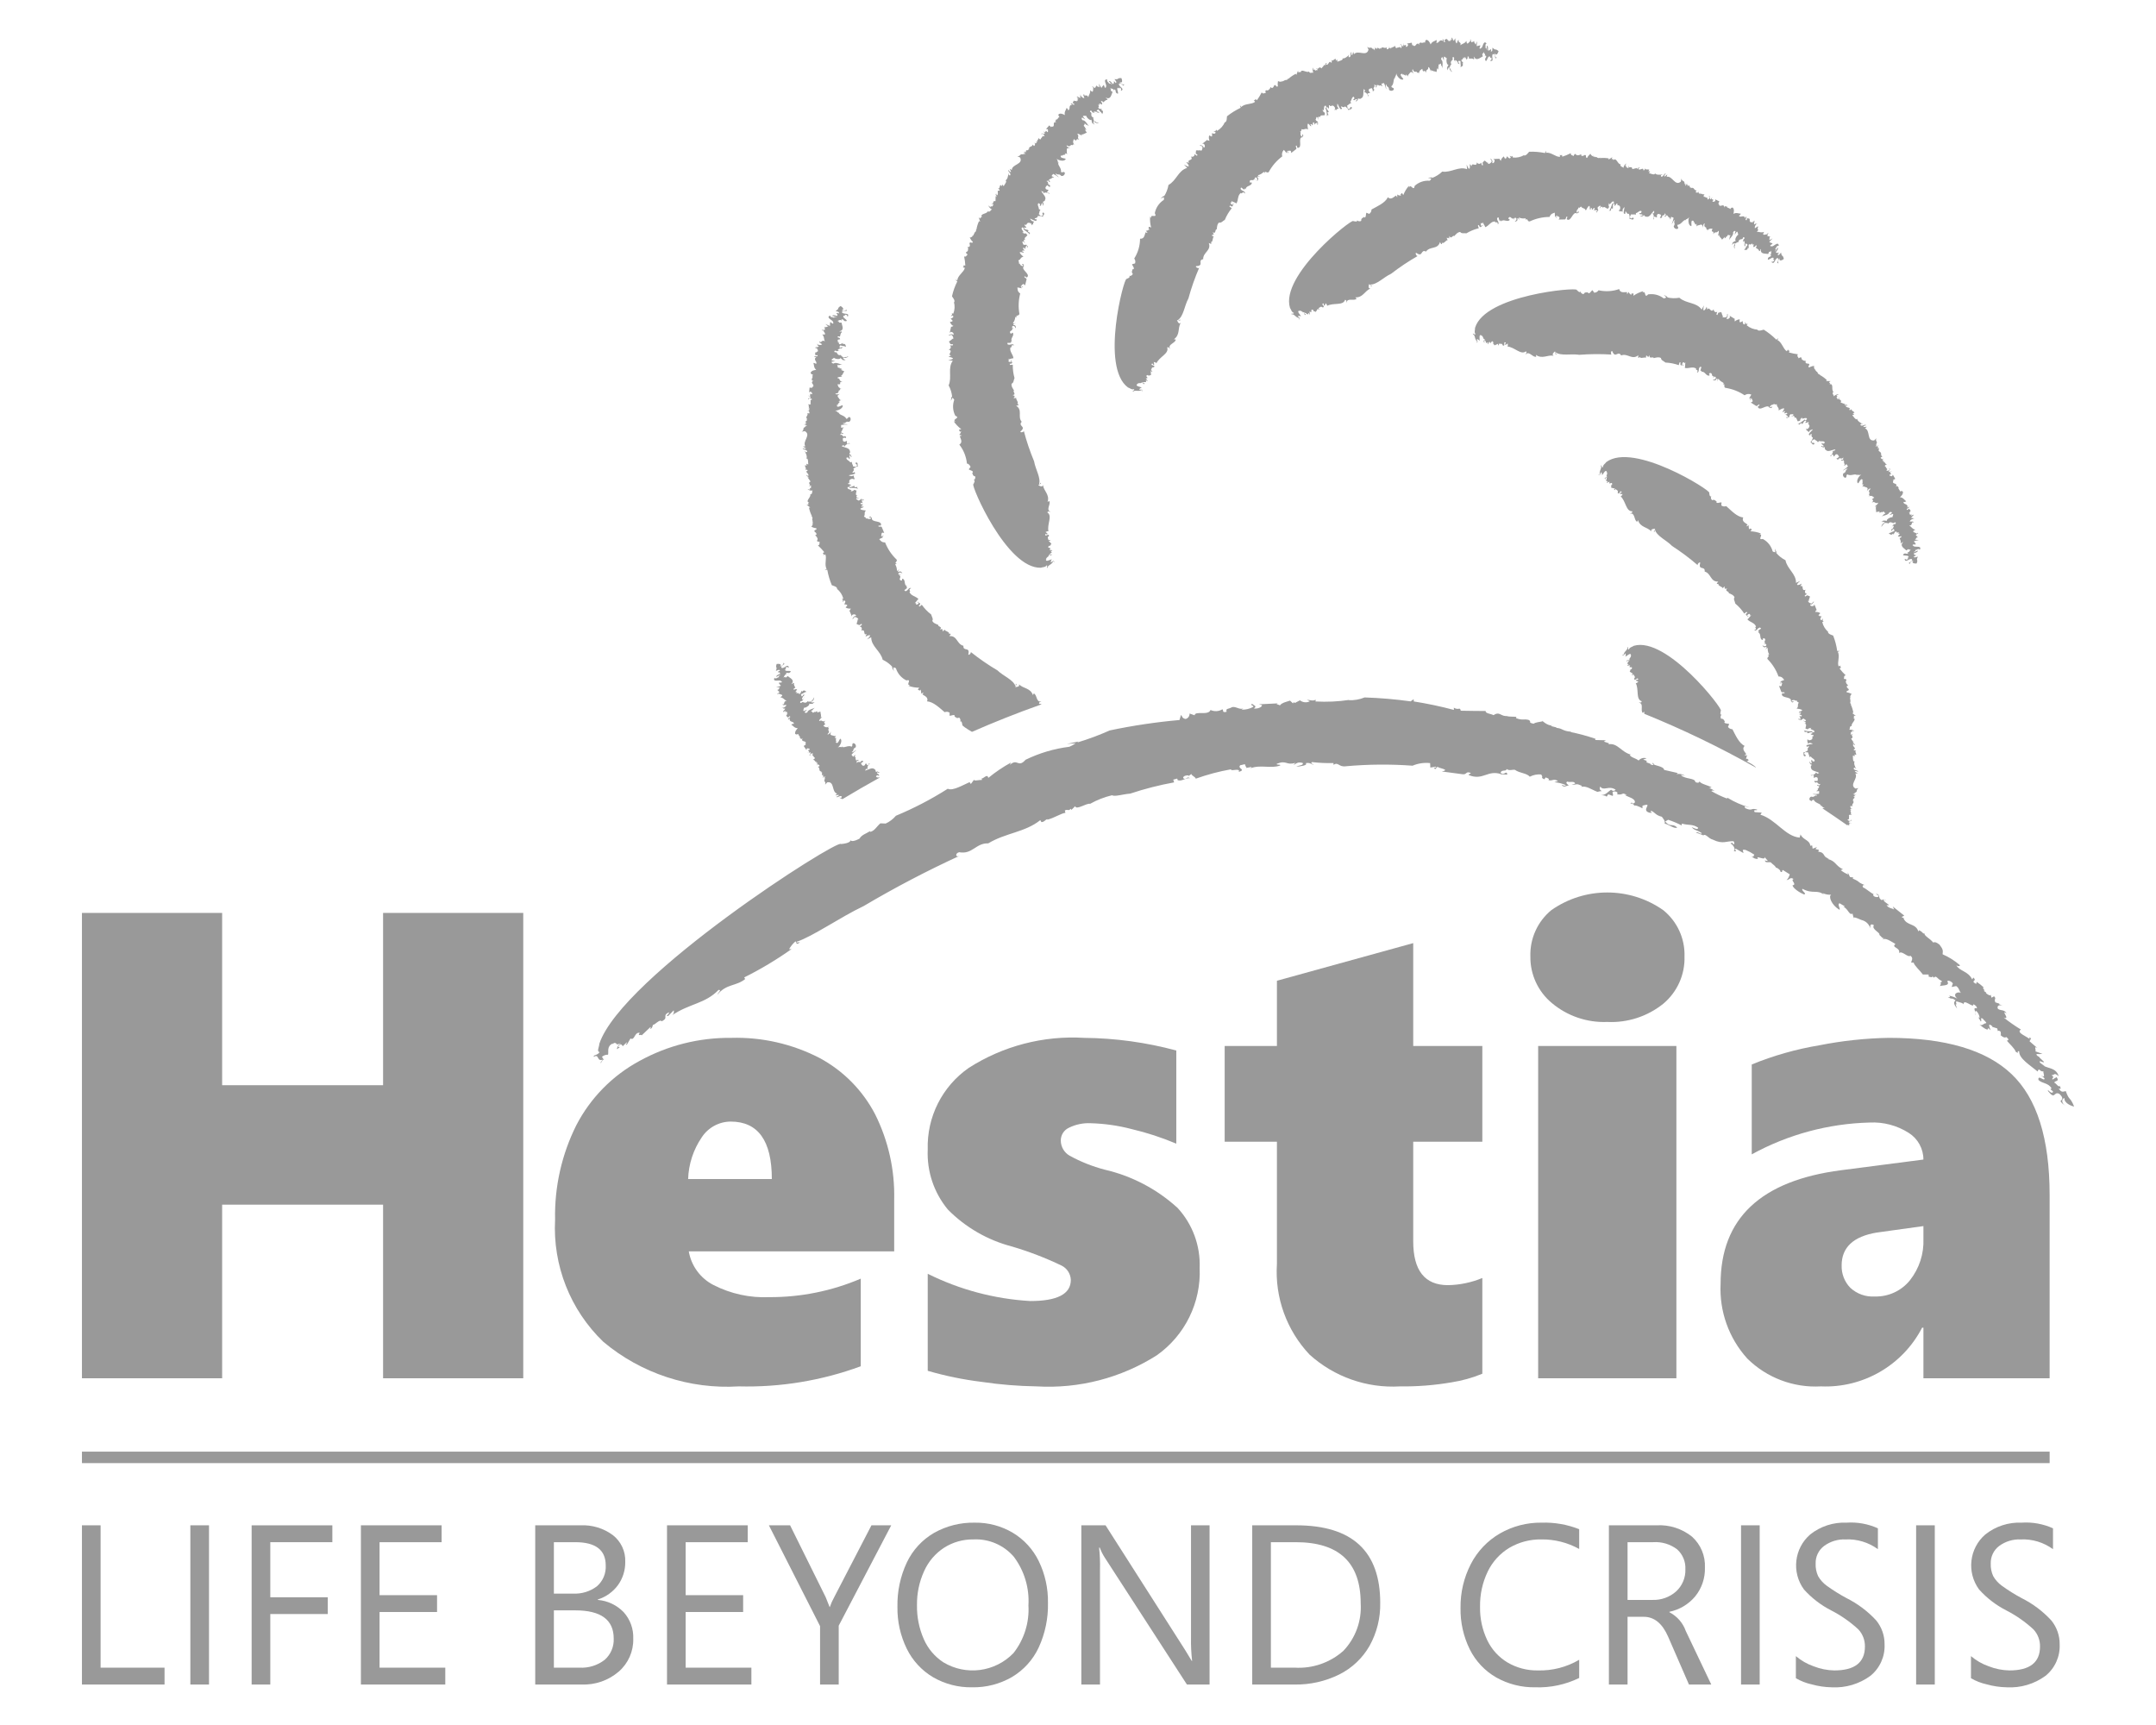 <?xml version="1.0" encoding="UTF-8"?>
<svg xmlns="http://www.w3.org/2000/svg" width="300" height="240" version="1.1" viewBox="0 0 300 240">
  <defs>
    <style>
      .cls-1 {
        fill: #999;
      }
    </style>
  </defs>
  <!-- Generator: Adobe Illustrator 28.7.1, SVG Export Plug-In . SVG Version: 1.2.0 Build 142)  -->
  <g>
    <g id="Layer_1">
      <g>
        <path id="logoMark_PathItem_19" class="cls-1" d="M121.886,108.022c.21-.284.304-.123.425-.06.042-.336-.143-.15-.296-.433.199-.235.143.148.375-.05l-.321-.149.043-.046c-.393.346-.163-.201-.407-.246-.337-.359-.87.082-1.351.176l.235-.332c-.076.252.035.108.158.044-.153-.085.101-.625.312-.706-.288-.085-.125.262-.349.259l-.228-.288c-.157.218-.108.352-.382.357-.16-.064-.178-.157-.309-.321.112-.069.239-.329.336-.204,0-.143-.099-.264-.323-.128-.012.334-.421-.113-.597.297l.013-.333c.032.041.162-.076.178.015.242-.325-.211-.056-.294-.088,0-.112-.12-.288-.02-.407-.13.024-.19-.164-.064-.328-.131-.023-.195.173-.311.24l-.229-.288c.198-.235.424-.445.674-.624-.244.041-.511.41-.639.245.395-.204.052-.423.545-.645.098-.21.006-.46-.204-.558-.032-.015-.065-.025-.099-.032-.33.145-.003.275-.268.501-.454-.293-1.192.324-1.337-.069l-.003.138c-.193-.056-.399-.043-.583.038.363-.231.69-.977.374-1.228-.185.116-.172.445-.471.62l-.216-.166.15-.071c-.267-.087.148-.713-.28-.437l.33-.599-.146.25c-.183.112-.4-.055-.498-.045-.353-.06-.275-.258-.157-.55-.107.151-.343.504-.53.378.54-.447-.083-.519.201-.745-.064-.062.011-.32-.221-.144l.346-.265c-.483.37-.66.105-.895-.017.677-.475-.217-.168.301-.722-.467.316-.441-.196-.842.067-.14-.128.283-.437.394-.586l-.22.064c.148-.236-.039-.531-.026-.802l-.511.151.134-.192c-.12.053-.279-.027-.363.16l-.043-.099c-.436.321-.21-.025-.526-.049.047-.091.135-.153.236-.166-.061-.085.188-.217.296-.37-.064.142-1.011.288-1.028.656-.164.148-.397.115-.385-.025l.352-.34-.488.208c-.151-.092.059-.334.029-.476.101.094.92-.31.716-.588.153.113.422.025.555.042-.025-.07-.008-.128.221-.16-.272-.132-.29.104-.49-.079.358-.247.429-.391.419-.671l-.16.332-.113.042c0,.082-.045.139-.172.249-.026-.046-.609.064-.421-.129-.396.624-.689-.08-.922.303-.12.05-.247-.092-.082-.235.393-.007.306-.431.573-.578-.149.004-.162.334-.359.338-.099-.094.064-.332.132-.473l.098-.002.043-.283c-.197.098-.188.38-.387.288.047-.096-.153-.186-.008-.282.294-.099.58-.383.731-.294-.1-.092-.381-.414-.616-.036l-.079-.14c-.094.189-.204.613-.433.381l.072-.048-.396.005.128-.211c-.089.066-.192.096-.233.022.096-.093.093-.188.239-.282-.153-.186-.323-.044-.445.003-.102-.094-.056-.188.192-.282-.056-.185-.284-.419-.165-.653-.301-.093-.047.096-.372.141.508-.606-.217-.836-.524-1.117-.49.458-.124-.049-.671.224.224-.045.213-.601.567-.412l-.178-.14c.222-.321.429.142.721-.317-.153-.185-.849.084-.806-.283.447-.179-.253-.096.221-.32.175-.044.176.049.252.096l.05-.092c-.182-.506-.551.178-.978.125-.233-.233.169-.41.344-.546.048-.089-.104-.183-.256-.187.352.006-.044.459-.345.543.371-.406-.234-.415-.461-.377-.217.686.156.277-.109.966.176-.043.575-.312.554.011-.291-.006-.218.155-.256.236.205-.192.199.086.34.089-.147.183-.623.221-.567.501l.573-.316c-.024.14-.424.226-.169.323-.352.088-.42.32-.677.128-.261.602.561.291.915.388l-.175.045c.175-.045.228.049.306.096-.019.234-.326.044-.447.182l.183.237-.035.032c.119.015.209.044.09.156l-.597.181.551.007c-.196.091-.16.422-.415.325l.337.334-.34.28c.128.049.201.002.169-.139.008.19,1.032.147.272.57.503.096.459.288.891.525-.523-.048-.198.62-.556.429-.036.288.376.048.53.143-.124.258-.397.412-.682.383l.276.049-.072.047h.299c-.088.288-.336.288-.278.482l.339-.194-.111.24c.117-.144.244-.096.346,0l-.072.049.154.096c-.284.002.019.175-.248.277.064.13.071.13.275.302l.188-.195c.376.142-.311.246-.174.485l.236-.196c-.198.639.635.361.549.789-.162-.088-.419.16-.347.109.246.13.44.5.895.479-.292.345-.383.443-.371.776.143.136.195.133.437.025-.017.253.406.372.16.58.227-.125.066.165.302.111l-.091.1.229-.204c-.323.69.655.199.405.837l-.101.006.182.035-.329.215.374.555.096-.249c.111.09.398-.027.354.218-.519.086.124.183-.12.444l-.181-.034q.144.134.369-.077c.24.128-.337.511.06.482l-.093-.139c.106-.153.372-.224.435-.131-.019.051-.074.2-.156.16.213.08.281.415.429.403-.005.146-.192.261-.291.269.472.156.078.188.548.346l-.136.109.248-.022-.143.405.12-.206c.115.086.272.064.308.251l-.237.122c.38.193-.004.624.527.656l-.169.067c.543-.018-.156.503.454.426l-.195.183.235.004-.264.227.467-.253-.194.316.166-.069c-.368.582.168.415-.032.93l.291-.332c1.068-.2.579,1.342,1.381,1.572l-.256.237.496-.075c-.082.311-.275.142-.367.305.357.096.453-.269.779-.073-.032.305-.224.136-.374.16.16.058.314.129.462.212,1.683-1.015,3.428-2.024,5.234-3.026-.24.006-.451.073-.565-.139Z"/>
        <path id="logoMark_PathItem_54" class="cls-1" d="M144.587,97.921c-.007-.336.153-.173.303-.343-.731.216-.564-.95-1.05-1.099l-.102.24c-.364-1.023-1.333-.893-1.942-1.502l.014.202c-.207.194-.375.133-.543.183.037-.129.316-.465.064-.47.004.105.05.238-.028.341-.325-.931-1.691-1.397-2.515-2.203-1.307-.772-2.558-1.636-3.743-2.585.19.113-.26.582-.309.361.278-1.153-.752-.327-.677-1.198-.929-.203-.844-1.451-1.97-1.342l.192-.241c.008-.183-.158-.045-.269-.104l.061-.064c-.135-.278-.607-.282-.629-.502l-.247.245c-.149-.096.119-.256-.15-.229l.124-.122-.383.099c.442-.425-.33-.359-.235-.652-.224-.09-.694-.226-.831-.564.186-.262-.089-.569-.147-.869-.503-.386-.945-.845-1.313-1.361l-.3.256-.131-.115.139-.104c.276-.387-.334-.239-.194-.522-.233.29.024.133.072.218-.067.232-.444.356-.401.079l.071-.05-.238.019c.235-.198.281-.383.517-.58-.377-.41-1.029-.415-1.249-.975.317-.147-.315-.292.245-.533-.387-.156-.366.32-.807.426-.05-.086-.248-.079-.074-.216.146-.042.256-.267.347-.233l-.174-.164.173-.049c-.566-.2-.175-.881-.656-1.082-.199.084.029.181-.17.267-.581-.154.149-.537-.309-.731l.296-.078c-.239-.009-.487.069-.383-.238.288-.209.336.015.526.02-.057-.134-.313-.41-.536-.154-.184-.098.058-.308.096-.437-.077.039-.128.258-.318.248.007-.315-.077-.626-.241-.895l.234-.116c-.517.01.189-.334-.053-.564-.694-.666-1.236-1.476-1.587-2.372-.498.008-.618-.242-.821-.46l.56-.257-.27-.139c.137-.154.174.12.328-.117l-.389.061c.198-.099-.09-.595.469-.402l-.337-.813c-.058-.185-.526.07-.467-.182.152-.1.145.032.346-.06.207-.753-1.348-.338-1.266-1.023l.091.026c-.184-.051-.219-.252-.304-.228-.569.265.352.006.055.3-.501.144-.333-.143-.708-.011.139-.199-.167-.194-.233-.309.252-.308-.059-.545.288-.819-.188-.056-.713-.029-.799-.249.345-.271.386-.069.47-.327l-.302.046c-.007-.192.083-.185.224-.217-.043-.192-.447-.049-.329-.34l.323.057c-.163-.146-.133-.232-.18-.483.171-.039.188.064.16.147.396-.245-.256-.178-.228-.263-.122.053-.13.238-.445.229.018-.136-.474-.162-.154-.337l.323.064c-.303-.199-.407-.046-.38-.368l.162-.023c-.44-.093-.16-.423-.171-.715l.089.036c-.12-.092-.396-.096-.386-.162-.142.201-.236.176-.518.256.45-.325-.624-.207-.399-.628.171-.03.391.011.229.147.41-.054.827-.022,1.224.094-.14-.106-.238-.246-.02-.26l-.474.061-.021-.208c-.3.028-.453.267-.68.121-.192-.181.458-.214.242-.203-.238-.253-.523-.017-.42-.33.045.02.135.058.096.092.153-.24-.174-.479.38-.649.131.004.302-.023.267.062l-.086.014c.447.138-.145-.16.376-.192-.301.075-.282-.219-.249-.356l-.34.105c-1.11-.231.689-.106.482-.495-.281-.221-.079.117-.352,0,.027-.19.324-.309.128-.543.185-.18.418-.302.671-.352-.186-.13.088-.501-.306-.53-.279.32.455.2.006.595l-.394-.026c-.019-.221-.261-.471-.152-.643l-.248.064c-.198-.29-.596-.327-.537-.649.342-.089.314.096.368.224.244-.236-.017-.209.041-.528.303-.058.019.207.324.2l-.158-.322.062-.008c-.526.021.014-.265-.154-.455-.036-.498-.729-.491-1.161-.726.112-.085.252-.124.392-.11-.218.149-.041.107.096.135-.064-.165.473-.426.687-.355-.17-.251-.262.126-.434-.02l.004-.37c-.26.07-.305.206-.522.036-.083-.154-.039-.237-.038-.45.13.018.393-.104.389.055.09-.111.089-.27-.169-.307-.22.253-.256-.358-.651-.149l.22-.253c0,.053.174.044.128.128.393-.101-.128-.179-.173-.256.071-.088.088-.302.24-.331-.116-.064-.043-.25.157-.298-.087-.102-.26.011-.393-.011l.004-.372c.302-.058.61-.078.916-.059-.215-.124-.654-.005-.651-.216.435.092.306-.298.829-.157.211-.106.296-.363.19-.574-.015-.029-.033-.057-.054-.082-.348-.096-.176.213-.525.221-.168-.519-1.13-.507-.996-.908l-.089.106c-.114-.167-.282-.289-.476-.344.427.051,1.161-.325,1.071-.723-.216-.028-.415.239-.757.184l-.062-.268.16.04c-.152-.238.565-.465.059-.522l.634-.259-.271.102c-.213-.029-.276-.298-.358-.353-.236-.273-.05-.377.227-.531-.179.05-.584.176-.65-.042.701-.005.263-.46.625-.456-.009-.087.211-.244-.079-.253l.436.014c-.607-.019-.578-.34-.685-.586.826.06-.062-.27.69-.373-.562-.052-.218-.437-.696-.487-.026-.192.496-.162.676-.207l-.209-.091c.263-.09.305-.441.487-.646l-.493-.209.225-.066c-.126-.035-.199-.2-.383-.105l.032-.106c-.541-.027-.148-.154-.378-.375.093-.041.201-.033.288.021.006-.106.283-.05.464-.1-.139.071-.966-.42-1.211-.143-.221.011-.38-.164-.283-.266l.486-.043-.508-.148c-.057-.169.258-.224.325-.355.019.138.908.345.927-.004.048.187.31.29.404.388.025-.071.075-.104.272.017-.128-.278-.29-.104-.329-.375.433.036.579-.032.749-.258l-.335.158-.114-.038c-.052.064-.123.079-.29.085.009-.052-.511-.34-.244-.371-.703.236-.483-.503-.906-.352-.124-.038-.133-.23.086-.237.309.246.509-.142.809-.087-.117-.092-.337.16-.492.035-.018-.137.259-.219.402-.286l.077.061.213-.195c-.214-.048-.383.177-.481-.021.096-.045,0-.244.172-.226.29.11.692.07.751.237-.019-.136-.032-.567-.454-.422l.028-.16c-.192.088-.546.352-.575.022l.087.009-.31-.249.234-.082c-.111-.005-.209-.048-.195-.132.133-.012.192-.088.365-.068,0-.244-.224-.241-.347-.283-.019-.138.076-.182.327-.098.073-.181.045-.511.288-.618-.174-.264-.096.044-.377-.128.777-.149.362-.793.302-1.21-.669.045-.064-.118-.661-.253.202.108.545-.334.7.039l-.049-.224c.375-.11.242.383.758.212,0-.243-.711-.477-.444-.738.46.146-.136-.236.373-.109.163.077.104.15.135.235l.096-.04c.179-.514-.539-.213-.836-.527-.032-.331.391-.214.611-.207.07-.029.041-.128-.016-.217.032.16-.429.219-.673.113.545-.081.084-.476-.118-.591-.602.398-.055.318-.696.687.162.08.642.123.422.364-.222-.192-.267-.019-.348.02.28-.02.1.195.206.288-.23.05-.621-.227-.756.03l.643.119c-.107.094-.471-.094-.335.144-.328-.156-.528-.017-.607-.332-.584.305.25.587.462.889l-.164-.077c.164.077.145.184.176.27-.163.171-.28-.174-.462-.143l-.008.302-.048.003c.082.088.134.168-.029.181l-.577-.24.422.359c-.209-.054-.391.228-.526-.012l.049.479-.441.002c.067.12.154.128.219,0-.115.153.705.774-.151.621.328.398.173.52.356.981-.374-.372-.546.36-.703-.019-.21.201.26.278.32.45-.259.124-.569.07-.771-.135l.182.214-.086-.01.232.192c-.25.171-.442.012-.52.2l.383.064-.239.116c.183-.038.251.079.269.221l-.086-.008.059.174c-.221-.181-.096.149-.368.058-.032.143-.027.147.021.412l.269-.032c.202.352-.395-.005-.442.27l.307-.002c-.558.373.256.688-.078.969-.07-.172-.424-.143-.337-.137.109.259.025.674.393.948-.445.083-.577.103-.778.371.026.199.068.229.324.299-.173.188.08.552-.242.557.256.048-.052.172.163.28l-.133.021.306-.013c-.687.335.383.575-.215.915l-.081-.059.119.144-.391-.042-.061.674.23-.134c.029.141.327.233.138.397-.457-.264-.02.224-.374.272l-.119-.143q.027.197.334.176c.106.256-.584.186-.258.415l.016-.169c.179-.052.43.064.421.176-.047.028-.183.11-.221.025.114.199-.044.505.078.591-.113.091-.272.101-.396.025.267.425-.059.198.206.622h-.174l.206.141-.369.226.226-.084c.026.141.164.224.074.394l-.261-.056c.174.395-.395.487-.004.851-.044.029-.13-.027-.174-.055.433.333-.438.295.085.625l-.267.019.179.152-.347.01.522.1-.352.124.173.052c-.653.22-.13.432-.61.709l.435-.075c.956.526-.395,1.422.084,2.116l-.348.023.433.258c-.26.192-.303-.064-.476.004.217.303.521.079.651.441-.218.218-.261-.037-.391-.113.199.333.433.825.26,1.098l.128-.009c.169.214.088.539.15.793-.094.026-.194-.017-.24-.103-.005.096-.091.237.083.293l-.314-.054c-.025.207.315.547-.027.645.128-.044.388-.074.403.099-.509.178.303.429.071.748-.131-.012-.193-.208-.19-.151-.114.161.154.244.338.336h-.218l.406.586c-.507.192.184.586-.204.615.023.231.196-.235.308.04-.205.12.153.239-.19.294l-.045-.022.061.197-.354-.061c.196.17.463.236.716.176-.157.202.038.403-.252.543l-.092-.044c.215.431-.777.971-.143,1.21-.042.038-.128.054-.133-.004l.032.292-.263-.01.511.38-.171.035c.081.41.22.807.413,1.178l-.096-.038c.383.366-.04.465.237.733l-.081-.013.091.285-.181-.017c.422.109-.292.747-.026.527.202.115.428.183.66.199.11.306-.192.141-.276.378.048.233.346.183.288.537l-.168.047c.073.135.217.185.299.377l-.096-.034c.442.211-.368.572.43.584-.094.182.084.406-.249.508.318.289.614.602.884.936-.511.264.069.071-.14.424l.278-.128c.262.532-.178,1.456.192,2.027l-.275.138.36-.01c.129.739.343,1.461.637,2.151.235.096.703.182.747.493l-.053-.008c.44.348.756.829.902,1.372-.13.032-.183.126-.286.11.361-.046.176.283.227.396l.132-.238c.332-.003.198.337.043.522l.409.058-.087.104.162-.043-.283.324c.218.138.48.191.735.149-.103.09-.078.352-.23.23l.372.865.038-.197c.249-.177.572-.055.537.139-.317-.021-.375.222-.517.412.211.015.164-.238.344-.274.264.019.543.234.478.379l-.157-.01c.218.113-.167.491-.022.653.316.018.209.263.62-.068.249.163-.232.29-.224.392.282-.037.372.371.184.568.715-.329.209.775.767.437l-.162.405c.144-.099.482-.296.645-.19-.05.254-.315.406-.425.556l.58-.298c-.007,1.273,1.317,1.905,1.598,3.129.526.243.996.592,1.38,1.025l-.101.01.269.539-.079-.507c.14.038.285.029.37.113.232.742.761,1.355,1.461,1.694.866-.222-.192.716.524.632l-.232.124c.481.17.988.257,1.499.258-.515.534.262.205-.015.471l.224-.208c-.025.209.15.421-.015.566l.413-.157-.174.251c.228.199.896.382.65.975.888.064,1.726.907,2.449,1.509.226-.095.486-.069.688.069l-.003.427c.246.018.684-.256.732.048l-.069.068c.227.049.305.325.653.14.203.135.258.409.123.612-.018.027-.039.052-.062.074.327-.515.395.339.397.34-.062.068.469.451,1.339.959,3.112-1.363,6.346-2.652,9.695-3.835-.106-.053-.225-.077-.344-.068Z"/>
        <path id="logoMark_PathItem_86" class="cls-1" d="M141.847,43.658c-.17-.938-.131-1.901.113-2.822-.408-.286-.357-.556-.391-.848l.603.123-.136-.269c.202-.042.069.198.334.098l-.35-.18c.218.038.278-.527.615-.045l.208-.845c.064-.182-.465-.254-.269-.42.182.009.099.11.315.156.592-.483-.897-1.061-.431-1.561l.058.074c-.119-.149-.029-.33-.111-.36-.616-.122.28.21-.133.272-.49-.179-.186-.31-.567-.425.23-.077-.021-.253-.007-.383.383-.098.272-.469.713-.485-.119-.155-.56-.442-.5-.667.438-.014.353.172.572.014l-.272-.14c.107-.157.176-.1.308-.043.079-.179-.333-.302-.067-.464l.228.235c-.047-.213.028-.264.138-.491.16.069.114.16.042.211.464.036-.1-.292-.029-.343-.13-.029-.246.114-.494-.078.096-.096-.288-.407.073-.359l.224.239c-.128-.336-.303-.275-.091-.516l.144.076c-.293-.329.11-.433.272-.674l.05.081c-.043-.144-.264-.308-.218-.356-.231.078-.294.003-.568-.098.554.003-.383-.531.043-.735.156.076.311.238.1.252.415.316.808.504.935.791-.051-.166-.048-.336.135-.219l-.419-.229.105-.179c-.26-.154-.523-.052-.621-.302-.049-.256.496.096.314-.02-.045-.341-.415-.32-.148-.511.025.043.076.128.024.128.264-.102.14-.486.687-.296.104.081.258.16.18.206l-.077-.037c.282.373-.023-.213.415.067-.288-.116-.1-.34.007-.43l-.337-.114c-.764-.834.62.32.679-.113-.099-.341-.132.048-.284-.206.133-.135.443-.057.421-.359.255-.034.514.005.747.112-.074-.213.364-.349.061-.603-.413.093.252.427-.343.479l-.305-.251c.114-.189.064-.53.253-.603l-.239-.096c.009-.349-.292-.61-.055-.833.329.128.197.262.167.394.335-.046.108-.176.343-.398.278.131-.105.177.145.35l.061-.349.055.029c-.436-.29.152-.21.133-.457.259-.419-.306-.82-.519-1.26l.381.141c-.263-.008-.096.062,0,.163.043-.17.63-.064.762.118.008-.3-.286-.052-.34-.27l.219-.294c-.251-.096-.367-.013-.443-.276.022-.172.106-.213.23-.383.096.09.379.146.284.271.137-.035.229-.163.041-.345-.325.074,0-.436-.441-.5l.326-.073c-.032.043.115.137.032.177.376.15,0-.219.009-.306.108-.029.247-.19.388-.125-.057-.12.109-.224.3-.146-.012-.133-.218-.144-.312-.239l.219-.296c.279.13.54.295.778.49-.103-.226-.528-.387-.402-.554.299.328.422-.059.764.359.228.04.446-.113.486-.341.006-.034.008-.069.005-.104-.226-.282-.266.067-.554-.13.165-.514-.622-1.067-.279-1.309l-.134.032c.004-.201-.062-.396-.187-.553.317.29,1.121.414,1.282.043-.16-.149-.474-.051-.721-.295l.105-.252.107.126c.015-.28.727-.041.352-.383l.664.163-.28-.073c-.156-.148-.051-.401-.086-.492-.034-.357.177-.332.49-.294-.173-.064-.575-.201-.502-.415.571.406.479-.214.771,0,.044-.076.312-.073.083-.25l.345.266c-.483-.371-.272-.611-.216-.87.635.531.106-.253.775.104-.426-.37.076-.477-.282-.797.089-.168.496.16.668.229l-.117-.195c.266.082.503-.176.769-.233l-.279-.456.221.079c-.082-.102-.046-.277-.251-.308l.085-.067c-.423-.337-.032-.209-.089-.522.1.021.183.091.222.185.066-.081.258.126.435.192-.153-.025-.54-.902-.9-.824-.186-.12-.213-.354-.076-.379l.419.25-.329-.416c.05-.169.338-.029.468-.096-.064.122.537.808.753.538-.068.177.086.414.104.547.061-.042.121-.04.211.173.057-.297-.175-.253-.05-.494.33.282.489.313.756.231l-.362-.068-.07-.096c-.079.02-.145-.008-.285-.102.038-.036-.219-.571.017-.44-.706-.221-.101-.686-.531-.812-.079-.104.025-.262.206-.14.108.378.495.185.706.404-.043-.143-.365-.07-.419-.259.064-.12.337-.025.49.005l.028.096.285-.032c-.146-.164-.415-.083-.379-.299.104.02.14-.196.271-.081.172.259.52.461.473.63.064-.12.301-.475-.125-.604l.115-.112c-.206-.042-.644-.038-.479-.32l.064.058-.108-.381.237.071c-.087-.069-.141-.16-.081-.219.114.067.205.042.335.16.14-.197-.042-.325-.118-.431.064-.122.166-.102.322.112.164-.103.331-.383.587-.329.012-.315-.102-.021-.232-.322.716.334.751-.426.943-.795-.569-.354.015-.133-.39-.59.101.205.635.05.543.441l.089-.209c.368.131-.026.451.492.614.139-.195-.301-.799.064-.851.289.386.026-.269.366.13.088.16-.002.182-.026.268l.101.024c.441-.307-.315-.486-.374-.912.164-.285.44.057.615.192.099.023.151-.148.115-.294.085.342-.454.076-.615-.192.489.253.342-.333.245-.543-.718-.032-.228.224-.962.145.086.16.451.474.133.538-.069-.283-.206-.17-.294-.187.239.147-.032.215,0,.352-.215-.096-.374-.543-.631-.419l.454.472c-.141.013-.328-.352-.356-.08-.176-.317-.417-.323-.3-.621-.649-.096-.136.617-.138.984l-.082-.163c.089.158.011.232-.013.32-.231.042-.128-.304-.292-.386l-.181.237-.041-.025c.017.118.012.213-.128.128l-.329-.53.136.535c-.138-.165-.447-.045-.421-.317l-.236.412-.359-.256c-.014.135.05.195.178.128-.182.057.125,1.034-.481.41.037.511-.16.518-.276.997-.089-.518-.65-.032-.558-.426-.288.039.051.375,0,.548-.282-.053-.501-.276-.548-.559l.025.279-.064-.058.079.288c-.302-.01-.366-.25-.538-.143l.275.277-.26-.046c.17.076.157.21.091.334l-.066-.057-.052.174c-.075-.274-.165.064-.332-.169-.108.096-.107.103-.221.344l.237.131c-.039.4-.317-.236-.514-.042l.25.178c-.668-.027-.184.707-.62.735.043-.179-.262-.363-.196-.307-.061.272-.369.554-.229.989-.409-.192-.528-.256-.846-.157-.096.174-.077.224.089.429-.25.05-.256.489-.519.304.179.188-.142.107-.029.32l-.12-.061.256.168c-.75-.133-.022.684-.703.607l-.032-.096.013.186-.293-.262-.444.507.265.028c-.058.131.128.377-.118.398-.218-.479-.145.168-.46,0l-.014-.184q-.092.174.169.337c-.061.266-.581-.192-.45.183l.11-.126c.176.064.312.302.24.386-.054-.006-.213-.019-.194-.109-.022.226-.328.378-.279.518-.145.006-.278-.078-.335-.212-.028.497-.162.124-.192.618l-.14-.102.085.233-.428-.032.23.064c-.053.133.007.279-.163.363l-.18-.203c-.088.417-.603.16-.498.679-.052-.003-.09-.096-.109-.146.16.52-.526-.02-.294.549l-.228-.141.057.228-.288-.196.366.386-.356-.106.11.143c-.657-.205-.357.269-.907.211l.396.194c.47.98-1.147.907-1.161,1.741l-.295-.184.201.459c-.322,0-.208-.229-.39-.275,0,.369.377.368.272.733-.303.048-.189-.182-.251-.32-.032.383-.128.913-.427,1.03l.109.069c.026.278-.239.484-.335.724-.091-.034-.147-.127-.135-.224-.059.073-.212.136-.104.283l-.224-.227c-.141.151-.064.621-.398.499.13.04.358.169.269.315-.516-.156-.004.52-.379.639-.099-.086-.035-.28-.066-.231-.186.061-.018.284.078.466l-.176-.128-.013.706c-.522-.144-.192.575-.524.371-.116.198.296-.073.226.213-.236-.025-.015.28-.326.124l-.023-.045-.064.192-.252-.256c-.009.189.244.445.477.561-.245.069-.205.344-.52.285l-.049-.089c-.077.47-1.196.32-.822.881-.056.006-.134-.032-.106-.081l-.139.256-.215-.166.199.607-.16-.073c-.175.374-.296.772-.357,1.18l-.056-.088c.096.517-.306.347-.238.723l-.058-.058-.094.28-.135-.12c.277.333-.675.424-.33.405.112.173.228.44.415.543-.091.308-.238,0-.445.14-.096.214.173.349-.083.596l-.162-.061c-.021.149.066.275.021.476l-.058-.083c.234.426-.632.24.005.716-.181.091-.173.372-.496.26.092.416.148.839.167,1.265-.568-.088.014.096-.363.256l.3.062c-.102.578-1.002,1.055-1.039,1.726l-.305-.05.298.203c-.335.661-.586,1.362-.746,2.086.132.215.457.556.308.831l-.038-.038c.148.535.118,1.103-.087,1.619-.123-.05-.222-.008-.295-.081.32.176-.027.329-.052.447l.247-.112c.269.192-.04.383-.274.44l.295.286-.132.032.156.061-.42.091c.074.071.135.413.506.55-.136.011-.272.235-.322.048l-.206.907.148-.134c.306.005.493.292.349.425-.242-.202-.433-.043-.661.024.16.136.273-.092.439-.015.201.17.299.505.16.582l-.12-.1c.107.218-.427.292-.407.505.242.2.011.332.538.31.103.275-.359.094-.413.181.249.136.078.513-.192.559.77.16-.293.739.356.797l-.372.227c.174.006.563.048.631.228-.192.173-.495.137-.673.192l.644.104c-.746,1.007-.078,2.288-.578,3.427.276.502.444,1.056.494,1.626l-.088-.051-.099.585.233-.447c.082.113.22.19.236.307-.258.725-.202,1.525.154,2.208.825.333-.581.457.041.811l-.259-.038c.284.419.637.786,1.044,1.087-.735.124.099.315-.288.365l.304-.034c-.145.152-.133.424-.352.442l.424.118-.29.098c.064.293.487.831-.064,1.159.594.764.961,1.68,1.058,2.642.284.034.405.275.507.46l-.259.34c.185.16.699.199.555.47l-.096.013c.151.172.048.438.437.497.08.23-.041.482-.271.562-.029.01-.06.017-.091.021.569-.219.112.503.112.504-.394.074,4.636,11.797,9.392,11.626.288-.115.604-.036.815-.344.212.085-.135.5.119.336-.019-.342.646-.438.767-.886l.16.085c.186-.112-.329-.023-.006-.241l-.46.325c-.019-.165.031-.33.138-.456-.248.041-.887.46-.826.007l.08.044c-.174-.184.184-.35.224-.447l.032.046.088-.343c-.046.244.47.16.36.074-.064-.331-.058.146-.25.016-.11-.089.148-.248.288-.352l-.171-.179c.209-.157.09.136.238-.111l-.41-.069c.483-.457-.46-.068-.06-.563.261.077.162-.153.352-.256l-.368-.399c.041-.096.251-.014.173-.057.082-.192-.232-.032-.262-.079.114-.146-.258-.311.105-.565.026-.473-.533.206-.53-.221.189-.195.207.183.34-.104l-.282-.23c.124-.05.388-.198.415-.058-.266-.986.602-2.188-.175-2.669.196-.272.226-.048.447-.096-.71-.256.114-1.087-.179-1.492l-.226.132c.324-1.032-.524-1.496-.644-2.34l-.111.17c-.28.032-.387-.11-.545-.171.107-.081.529-.185.334-.337-.061.086-.103.22-.227.256.297-.933-.502-2.109-.685-3.232-.577-1.383-1.057-2.805-1.438-4.255.083.202-.557.311-.463.106.913-.754-.404-.703.178-1.351-.618-.708.182-1.647-.778-2.223l.298-.078c.117-.141-.099-.128-.152-.241l.085-.014c.059-.3-.315-.581-.202-.767l-.344.05c-.064-.164.248-.133.018-.271l.172-.024-.365-.146c.607-.078-.046-.479.198-.655-.133-.201-.423-.587-.333-.937.306-.099.269-.504.402-.777-.173-.602-.253-1.227-.239-1.853l-.394.028-.042-.168h.174c.447-.145-.128-.386.151-.53-.359.093-.059.12-.071.216-.192.145-.569.022-.369-.173l.086.003-.203-.125c.307-.02.454-.139.761-.158-.059-.549-.58-.934-.422-1.51.342.069-.08-.417.514-.28-.218-.352-.484.038-.901-.136.011-.096-.152-.208.069-.216.143.052.365-.062.418.019l-.043-.234.167.064c-.326-.491.375-.805.108-1.246-.211-.05-.084.16-.296.113-.377-.464.438-.34.184-.763l.284.112c-.187-.147-.433-.231-.166-.415.356.002.262.208.411.326.034-.141-.008-.511-.34-.438-.09-.186.229-.211.337-.291-.086-.014-.256.132-.403.011.192-.246.309-.542.337-.853.087.003.173.019.256.045-.42-.303.352-.163.294-.488Z"/>
        <path id="logoMark_PathItem_100" class="cls-1" d="M176.552,23.914c.46-.845,1.098-1.581,1.869-2.155-.098-.323-.011-.674.227-.913l.397.472.062-.298c.185.092-.07.199.2.285l-.162-.359c.148.165.55-.244.511.346l.695-.539c.163-.104-.205-.49.053-.498.137.12.008.148.149.32.781.002-.029-1.389.654-1.491v.096c0-.192.186-.278.14-.353-.406-.479.087.34-.275.132-.271-.445.051-.36-.176-.687.229.082.143-.213.238-.307.363.162.511-.2.866.06.004-.196-.16-.695.029-.836.352.262.169.355.44.368l-.124-.28c.183-.057.201.032.268.16.174-.092-.07-.445.24-.407l.03.327c.098-.197.188-.192.419-.301.081.154-.012.197-.101.192.341.317.105-.293.195-.288-.084-.104-.265-.064-.339-.369.136-.018.032-.5.284-.237l.024.327c.112-.344-.064-.405.256-.463l.064.15c-.026-.447.366-.264.645-.352l-.011.096c.056-.14-.012-.406.055-.415-.231-.083-.232-.181-.383-.433.433.348.035-.656.499-.55.074.156.093.38-.081.26.16.381.239.791.232,1.205.064-.163.175-.294.245-.088l-.181-.447.196-.075c-.107-.283-.377-.367-.295-.624.124-.232.327.383.259.18.181-.297-.121-.509.208-.492-.008.049-.021.146-.064.116.272.085.417-.294.726.196.029.128.101.285.01.274l-.037-.079c-.015.468.118-.182.285.312-.151-.27.137-.329.278-.333l-.192-.298c-.07-1.131.283.637.604.334.138-.329-.134-.045-.092-.339.19-.023.383.232.558-.02.221.131.4.324.515.554.077-.214.506-.046.431-.436-.383-.184-.074.492-.573.163l-.079-.387c.209-.076.386-.376.581-.316l-.128-.224c.228-.269.158-.662.486-.689.175.306-.012.329-.118.415.291.172.196-.071.52-.099.135.276-.195.073-.108.365l.269-.237.024.058c-.16-.501.26-.057.399-.269.47-.166.282-.831.394-1.31.112.085.187.211.209.35-.201-.171-.114-.011-.105.128.142-.106.536.343.523.569.197-.23-.192-.22-.094-.424l.358-.094c-.136-.232-.279-.239-.172-.493.128-.121.218-.101.424-.155.018.13.204.352.05.39.13.058.283.015.251-.245-.301-.145.278-.341-.027-.667l.302.146c-.052.014.004.18-.088.158.2.352.138-.171.202-.234.104.045.315.005.383.145.032-.128.23-.108.329.072.076-.111-.079-.248-.093-.381l.36-.096c.135.276.236.568.298.869.064-.241-.168-.633.037-.685.026.444.368.217.37.759.157.175.427.19.602.032.025-.022.047-.047.066-.075.003-.361-.251-.113-.352-.447.457-.299.192-1.223.614-1.199l-.128-.058c.131-.154.204-.348.206-.55.064.425.619,1.035.98.842-.032-.216-.341-.337-.378-.682l.243-.13.004.166c.192-.21.597.423.519-.08l.415.543-.17-.234c-.029-.213.215-.345.246-.438.201-.3.352-.148.572.078-.096-.16-.323-.517-.13-.639.189.675.513.132.604.483.082-.032.291.139.224-.143l.102.424c-.142-.592.175-.647.385-.815.16.812.244-.131.541.568-.099-.556.363-.325.288-.799.176-.075.288.436.377.597l.032-.226c.156.231.506.178.751.3l.072-.531.123.2c0-.131.141-.244,0-.397h.109c-.116-.528.109-.182.263-.462.064.079.085.185.056.282.104-.022.122.26.218.422-.104-.116.151-1.043-.181-1.207-.069-.21.058-.41.182-.343l.169.458.01-.529c.147-.099.285.19.427.221-.128.055-.093.967.248.893-.167.096-.197.375-.267.491.075.005.121.045.055.267.235-.195.024-.307.276-.415.079.427.183.55.446.655l-.241-.281.008-.12c-.076-.034-.109-.096-.16-.259.053-.005.192-.583.293-.332-.413-.614.358-.598.101-.966.004-.13.187-.189.251.02-.156.362.271.454.296.758.058-.138-.241-.285-.163-.466.128-.053.28.192.382.312l-.039.091.244.154c-.01-.22-.273-.325-.106-.471.068.081.235-.064.263.107-.03.309.114.686-.032.787.126-.053.539-.18.288-.549l.162-.015c-.135-.162-.481-.434-.172-.551l.014.086.16-.364.142.203c-.018-.11-.004-.216.082-.224.046.125.134.16.16.334.235-.064.174-.278.181-.408.128-.056.196.025.182.289.194.023.504-.091.671.112.21-.237-.067-.081.023-.397.35.71.863.14,1.246-.028-.22-.634.097-.094.07-.703-.051.224.466.438.146.686l.203-.106c.205.332-.308.334-.005.787.233-.064.273-.811.594-.623-.02.483.192-.192.204.332-.032.178-.117.141-.192.192l.064.083c.543.038.064-.575.288-.945.311-.119.309.32.361.535.064.08.212-.02.278-.157-.151.32-.405-.226-.36-.536.221.504.481-.045.538-.27-.543-.476-.32.032-.846-.491-.034.178.05.651-.239.502.126-.264-.052-.262-.111-.33.093.265-.162.148-.224.275-.109-.209.055-.659-.228-.722l.055.652c-.12-.078-.032-.479-.228-.288.064-.357-.122-.513.16-.671-.447-.483-.501.395-.735.68l.032-.179c-.032.179-.139.189-.214.241-.204-.111.097-.315.02-.483l-.294.071-.015-.045c-.064.102-.128.174-.182.019l.08-.62-.234.501c-.003-.216-.323-.317-.128-.511l-.447.174-.118-.425c-.096.096-.085.183.058.211-.179-.07-.562.884-.639.017-.297.422-.455.304-.853.603.26-.458-.491-.432-.167-.681-.249-.15-.2.325-.352.426-.187-.218-.215-.53-.071-.779l-.16.233-.014-.086-.123.275c-.23-.197-.128-.424-.33-.449l.039.389-.175-.2c.085.166-.011.263-.142.32l-.015-.087-.151.102c.116-.261-.17-.053-.153-.34-.146.008-.15.013-.392.129l.103.251c-.288.288-.099-.383-.376-.356l.083.295c-.507-.44-.597.429-.956.181.148-.113.026-.447.043-.362-.221.174-.644.202-.811.628-.198-.406-.251-.53-.563-.653-.185.077-.203.126-.203.391-.227-.118-.511.224-.601-.088.021.259-.179-.005-.227.232l-.055-.123.093.292c-.503-.574-.453.52-.939.034l.036-.096-.109.153-.061-.387-.667.119.192.188c-.128.064-.139.376-.347.237.134-.511-.221.039-.36-.289l.106-.152q-.182.078-.082.369c-.216.169-.333-.515-.469-.139l.167-.029c.098.16.052.431-.058.451-.039-.038-.154-.148-.082-.207-.16.163-.499.09-.549.23-.118-.085-.169-.235-.128-.375-.339.37-.206-.005-.545.362l-.047-.168-.081.236-.316-.295.141.196c-.128.062-.173.218-.36.176l-.015-.269c-.335.272-.573-.253-.822.221l.007-.182c-.207.506-.4-.344-.58.246l-.089-.252-.1.214-.1-.333.041.531-.213-.305-.005.18c-.383-.572-.451-.012-.845-.401l.186.4c-.256,1.061-1.476-.007-2.019.639l-.114-.329-.135.485c-.252-.201-.018-.31-.13-.459-.234.289.062.524-.253.744-.268-.152-.032-.261.007-.407-.269.28-.682.635-.991.54l.043.122c-.162.22-.498.227-.726.352-.049-.085-.034-.192.036-.259-.094.021-.253-.025-.261.16l-.032-.318c-.206.032-.445.447-.63.144.077.112.174.355.011.415-.306-.444-.334.406-.703.265-.024-.128.15-.242.096-.222-.185-.068-.194.212-.235.415l-.057-.214-.459.545c-.317-.437-.517.333-.646-.034-.217.083.278.128.042.308-.17-.167-.19.21-.334-.106l.011-.05-.174.111-.035-.358c-.113.235-.106.509.018.738-.236-.099-.378.142-.589-.101l.019-.1c-.359.321-1.141-.493-1.205.181-.048-.03-.085-.108-.032-.128l-.275.107-.059-.256-.231.594-.079-.155c-.374.186-.72.424-1.028.708l.012-.104c-.252.468-.459.084-.645.422l-.008-.082-.252.163-.032-.179c.006.435-.799-.085-.515.113-.057.225-.063.461-.018.689-.267.186-.186-.148-.437-.167-.212.108-.085.383-.442.418l-.089-.15c-.111.105-.122.258-.286.388l.008-.101c-.087.482-.648-.204-.45.568-.201-.042-.369.189-.556-.105-.195.383-.419.75-.671,1.099-.39-.422-.05.085-.447-.022l.196.235c-.445.393-1.451.213-1.905.72l-.206-.229.105.345c-.679.319-1.319.716-1.907,1.182-.032.251.009.725-.279.849l-.006-.053c-.22.517-.601.948-1.087,1.231-.064-.117-.169-.143-.181-.247.14.337-.227.245-.322.324l.265.064c.089.32-.273.281-.492.179l.052.41-.123-.057.083.145-.387-.188c-.077.247-.058.515.051.749-.115-.075-.362.018-.283-.161l-.737.587.2-.015c.237.194.203.538.007.554-.064-.31-.313-.303-.533-.39.041.208.272.096.355.26.051.26-.082.587-.24.56l-.032-.153c-.052.24-.518-.032-.636.15.064.309-.198.271.228.58-.091.282-.341-.147-.437-.111.11.262-.26.456-.499.326.506.604-.693.407-.219.855l-.434-.05c.133.113.412.387.353.572-.258.019-.474-.197-.65-.264l.442.481c-1.231.329-1.491,1.772-2.598,2.365-.096.571-.309,1.116-.625,1.602l-.036-.096-.45.401.469-.209c0,.144.046.282-.012.386-.655.419-1.108,1.091-1.251,1.855.442.777-.74.004-.471.671l-.181-.192c-.037.509.012,1.021.146,1.513-.652-.356-.128.307-.459.11l.26.16c-.209.032-.367.256-.551.135l.26.357-.288-.101c-.132.272-.132.965-.767.884-.004.978-.285,1.935-.81,2.76.152.193.195.45.114.682l-.414.11c.048.243.427.593.147.719l-.084-.05c.012.232-.233.38.037.668-.077.231-.326.356-.557.28-.031-.01-.06-.024-.088-.041.583.18-.224.471-.224.472-.367-.186-3.651,12.268.196,15.1.299.089.497.348.854.235.114.199-.415.313-.114.341.197-.284.779.055,1.15-.226l.073.169c.215.027-.244-.224.144-.196l-.562-.029c.086-.142.227-.243.39-.276-.221-.123-.982-.188-.654-.511l.036.086c-.024-.256.36-.164.452-.218l-.004.057.28-.218c-.187.165.27.422.237.283.154-.302-.136.081-.206-.143-.032-.14.27-.105.444-.102l-.024-.249c.261.005-.013.165.256.061l-.28-.311c.661-.062-.32-.342.3-.485.158.224.222-.02.436.016l-.043-.547c.092-.051.205.145.171.062.182-.101-.162-.17-.158-.226.178-.045-.009-.409.433-.383.312-.36-.547-.168-.28-.507.269-.037.05.275.331.13l-.08-.359c.128.037.428.084.364.214.399-.951,1.824-1.367,1.509-2.237.322-.096.207.103.411.203-.401-.649.767-.795.784-1.302l-.259-.036c.892-.621.511-1.52.937-2.269l-.192.066c-.242-.149-.228-.326-.32-.475.135.002.531.182.47-.061-.1.032-.217.112-.336.064.812-.559.902-1.999,1.463-3.007.401-1.464.905-2.899,1.508-4.292-.059.213-.631-.096-.429-.204,1.185-.035.118-.81.977-.968-.049-.95,1.177-1.197.775-2.254l.283.123c.179-.04.002-.164.03-.288l.076.042c.233-.203.113-.66.32-.739l-.302-.174c.052-.168.277.048.182-.205l.151.088-.197-.343c.526.314.259-.415.566-.398.028-.238.036-.729.326-.95.301.111.524-.236.799-.371.24-.587.566-1.134.968-1.625l-.327-.224.077-.156.137.106c.447.165.143-.383.453-.325-.341-.149-.122.058-.192.128-.24-.004-.46-.335-.182-.366l.067.055-.082-.224c.254.174.444.17.696.346.296-.472.128-1.102.613-1.462.224.267.198-.38.578.096.049-.415-.404-.269-.623-.667.069-.071.01-.259.189-.128.08.13.325.177.316.274l.112-.212.092.154c.045-.599.804-.401.872-.918-.134-.17-.167.076-.303-.094-.005-.601.557.002.623-.491l.153.265c-.055-.233-.195-.452.129-.432.277.224.075.328.118.511.115-.09.314-.41.008-.557.046-.203.313-.026.447-.022-.058-.064-.282-.054-.323-.241.305-.076.583-.239.799-.467.057.064.162.147.174.196-.143-.491.374.098.533-.196Z"/>
        <path id="logoMark_PathItem_125" class="cls-1" d="M212.863,30.804c.862-.407,1.802-.619,2.755-.621.171-.468.445-.488.718-.598l.037.615.224-.201c.093.184-.173.119-.008.348l.082-.383c.02.22.582.132.204.582l.87-.018c.192.014.125-.515.336-.368.038.178-.081.124-.069.344.62.447.793-1.14,1.397-.821l-.057.075c.113-.153.311-.113.32-.201-.042-.626-.131.325-.298-.058.046-.52.252-.259.264-.657.134.202.239-.086.368-.106.195.345.524.141.654.562.119-.155.282-.654.515-.656.128.42-.075.385.134.557l.064-.298c.179.062.142.144.121.285.192.032.205-.399.43-.184l-.167.281c.193-.1.261-.042.511.006-.025.172-.125.152-.192.096.085.458.256-.173.324-.117-.005-.133-.174-.208-.054-.497.119.066.32-.383.366-.022l-.174.279c.291-.211.188-.364.475-.221l-.036.16c.242-.368.447-.006.721.088l-.064.07c.128-.079.23-.335.288-.302-.135-.204-.078-.283-.051-.575.14.537.413-.508.722-.149-.032.17-.151.362-.219.162-.197.484-.277.912-.522,1.109.148-.092.313-.134.247.074l.113-.465.2.055c.081-.291-.084-.519.132-.678.234-.113.032.504.101.298.317-.132.201-.483.454-.275-.035.035-.102.105-.119.056.167.228.504.009.464.587-.052.12-.087.29-.152.227l.017-.085c-.288.369.2-.078.043.42.037-.307.302-.185.415-.104l.023-.355c.609-.954-.148.681.286.626.303-.184-.08-.115.126-.328.165.093.169.415.456.313.099.237.128.498.084.751.186-.128.43.262.599-.096-.196-.375-.347.353-.551-.208l.163-.359c.21.061.528-.075.648.088l.032-.256c.338-.082.511-.441.79-.269-.04.352-.202.258-.337.265.13.311.198.059.473.227-.054.303-.199-.056-.3.231l.352-.032-.014.06c.166-.496.242.093.476.01.471.142.713-.507,1.083-.828.039.135.025.28-.038.406-.061-.256-.085-.076-.16.04.175-.003.224.592.083.767.292-.07-.024-.289.172-.398l.341.135c.028-.267-.082-.358.153-.5.172-.023.233.047.428.124-.064.116-.042.404-.188.344.07.123.216.179.343-.05-.155-.294.421-.113.369-.555l.155.295c-.049-.019-.103.147-.162.076-.047.403.211-.057.299-.07.056.096.247.189.221.342.1-.086.244.047.219.252.125-.045.082-.248.149-.363l.342.135c-.054.302-.145.597-.271.877.192-.158.235-.61.43-.531-.24.374.167.391-.151.831.021.231.225.402.457.381.034-.003.068-.01.101-.022.213-.291-.134-.239-.017-.569.538.027.869-.877,1.193-.607l-.067-.121c.195-.048.366-.162.485-.324-.197.381-.108,1.19.291,1.25.102-.192-.075-.472.098-.772l.27.036-.096.136c.275-.058.23.692.461.239l.014.684.003-.289c.102-.189.374-.153.453-.211.337-.124.367.086.411.398.018-.185.046-.607.269-.592-.244.657.333.407.2.745.084.022.151.283.263.016l-.168.402c.234-.562.52-.421.784-.434-.348.751.273.037.1.776.248-.507.481-.05.698-.479.185.043-.026.52-.05.703l.16-.163c-.011.278.3.44.424.682l.368-.387-.02.234c.078-.106.256-.116.233-.321l.087.064c.216-.496.195-.084.481-.221.005.102-.041.2-.122.262.096.043-.054.282-.073.469-.015-.154.731-.755.563-1.082.068-.21.288-.297.345-.172l-.133.47.32-.425c.176.004.116.32.213.427-.134-.03-.642.729-.324.867-.192-.02-.379.189-.503.242.058.048.071.106-.111.248.301-.022.199-.235.463-.176-.185.392-.175.553-.028.79l-.028-.368.076-.093c-.04-.071-.029-.143.025-.302.045.027.494-.359.429-.098.032-.739.637-.275.647-.723.08-.103.261-.044.189.163-.337.202-.051.526-.208.786.128-.078-.026-.371.143-.472.132.032.11.32.121.476l-.083.05.104.267c.121-.183-.027-.423.192-.443.007.104.226.085.148.24-.205.233-.311.623-.486.62.133.032.537.168.551-.277l.139.082c-.014-.21-.131-.632.184-.547l-.039.078.34-.202-.006.247c.043-.102.117-.178.192-.136-.035.128.013.208-.067.364.227.085.302-.124.383-.224.135.032.143.134-.023.34.141.132.456.221.469.483.307-.07-.006-.104.252-.308-.137.779.606.616,1.013.705.195-.642.132-.02.468-.53-.172.151.115.627-.285.639l.224.032c-.032.389-.442.092-.466.635.226.084.693-.498.84-.158-.299.379.268-.044-.032.387-.128.126-.176.046-.266.044l.002.104c.412.347.39-.429.785-.598.317.085.059.439-.026.644.004.102.181.108.315.035-.308.171-.192-.419.026-.644-.118.537.41.244.588.096-.155-.703-.275-.162-.388-.891-.132.125-.341.557-.487.268.256-.141.112-.244.105-.333-.081.269-.216.025-.338.092.035-.232.429-.502.24-.717l-.339.56c-.048-.133.256-.407-.014-.364.26-.253.204-.488.522-.45-.075-.652-.632.028-.987.121l.13-.128c-.13.128-.224.071-.313.07-.1-.212.261-.201.298-.383l-.276-.113.013-.045c-.11.047-.202.066-.155-.091l.426-.455-.479.269c.123-.176-.073-.445.197-.488l-.46-.121.154-.413c-.134.021-.174.099-.077.205-.101-.16-.967.389-.52-.358-.484.168-.543-.02-1.035-.01.479-.219-.137-.635.267-.649-.112-.266-.349.146-.53.141-.022-.286.138-.555.399-.674l-.264.096.039-.077-.259.151c-.068-.294.146-.418,0-.556l-.197.337-.023-.263c-.029.184-.163.206-.3.174l.038-.078-.182-.005c.246-.144-.103-.143.078-.364-.122-.08-.128-.076-.389-.124l-.064.263c-.397.064.146-.368-.093-.508l-.107.288c-.146-.652-.73.005-.87-.409.184-.005.284-.346.247-.267-.279.01-.631-.213-1.017.034.081-.445.111-.575-.064-.858-.192-.046-.235-.017-.391.197-.112-.228-.537-.119-.428-.422-.135.221-.14-.11-.316.054l.027-.132-.096.291c-.066-.759-.668.156-.77-.522l.08-.054-.175.061.178-.352-.601-.294.042.263c-.141-.022-.33.224-.415-.011.405-.335-.2-.096-.118-.445l.174-.06q-.192-.044-.281.25c-.273.01.035-.611-.294-.387l.151.074c-.015.186-.212.379-.312.331-.008-.054-.036-.211.055-.216-.224.037-.452-.219-.573-.135-.044-.138.002-.289.116-.379-.487.101-.16-.124-.647-.026l.064-.162-.205.143-.078-.422v.238c-.143-.018-.267.08-.392-.064l.144-.224c-.426.023-.31-.541-.786-.305-.009-.052.072-.113.113-.143-.461.288-.116-.514-.607-.143l.076-.256-.205.113.115-.329-.279.453.011-.371-.111.143c.03-.689-.352-.275-.437-.822l-.086.433c-.824.707-1.172-.873-1.981-.671l.102-.333-.393.313c-.083-.312.169-.261.166-.447-.356.096-.256.46-.639.453-.124-.28.128-.23.244-.326-.379.069-.916.113-1.106-.145l-.037.123c-.262.096-.53-.106-.787-.136.041-.155.111-.169.181-.189-.087-.038-.187-.17-.301-.026l.162-.274c-.183-.096-.618.098-.586-.256-.005.135-.07.389-.235.341.018-.539-.503.13-.714-.201.058-.119.26-.107.205-.124-.108-.164-.278.057-.429.196l.078-.204-.685.169c.004-.541-.607-.036-.495-.409-.221-.061.149.267-.147.274-.036-.235-.274.057-.204-.282l.037-.034-.203-.013.182-.309c-.185.039-.367.352-.417.607-.131-.219-.383-.108-.411-.429l.074-.07c-.474.047-.618-1.072-1.064-.566-.021-.051-.005-.137.051-.123l-.283-.068.106-.249-.535.349.028-.172c-.407-.072-.821-.085-1.232-.039l.07-.076c-.473.228-.415-.205-.761-.043l.042-.071-.295-.018.081-.163c-.251.354-.584-.543-.476-.213-.138.153-.366.334-.418.543-.32-.008-.061-.23-.25-.393-.232-.039-.292.258-.597.073l.017-.173c-.15.018-.248.135-.454.143l.064-.077c-.352.337-.396-.549-.691.19-.135-.151-.404-.069-.38-.412-.378.197-.772.361-1.179.489-.062-.571-.089.038-.341-.285l.018.306c-.584.05-1.278-.695-1.936-.558l-.029-.306-.12.339c-.725-.152-1.467-.213-2.208-.181-.174.183-.419.585-.722.511l.027-.047c-.478.282-1.035.399-1.587.336.017-.133-.05-.216,0-.306-.086.353-.324.06-.445.066l.172.21c-.116.309-.382.061-.496-.151l-.2.359-.064-.119-.019.166-.197-.382c-.049.089-.364.236-.401.63-.046-.128-.297-.202-.13-.299l-.929.036.167.108c.074.296-.155.551-.32.447.134-.285-.069-.43-.193-.632-.09.192.16.239.128.421-.113.238-.411.42-.521.303l.064-.142c-.182.16-.393-.337-.593-.262-.13.286-.317.096-.16.6-.239.17-.184-.322-.282-.352-.066.276-.476.208-.589-.039.046.785-.79-.092-.678.55l-.315-.3c.04.17.1.557-.056.669-.216-.14-.261-.441-.36-.6l.067.649c-1.167-.46-2.231.517-3.46.329-.413.397-.905.702-1.443.898l.027-.096-.592.055.493.109c-.088.109-.128.261-.235.307-.768-.063-1.527.199-2.093.72-.108.883-.592-.444-.773.249l-.03-.26c-.332.382-.595.819-.779,1.29-.309-.678-.278.177-.427-.183l.112.284c-.185-.1-.444-.019-.518-.224l-.005.44-.169-.256c-.267.137-.677.686-1.136.238-.379.799-1.466,1.25-2.278,1.706.007.243-.112.473-.314.609l-.395-.162c-.106.221-.011.727-.31.658l-.038-.089c-.128.192-.412.16-.367.552-.202.137-.477.084-.613-.118-.017-.026-.032-.053-.044-.082.358.493-.456.238-.458.239-.173-.362-10.194,7.531-8.8,12.08.187.25.192.574.543.698-.027.227-.518,0-.294.202.326-.107.591.511,1.055.511l-.041.177c.156.15-.064-.323.231-.068l-.433-.36c.154-.062.327-.056.477.016-.104-.229-.675-.739-.221-.796l-.023.089c.133-.216.386.087.491.099l-.036.042.353-.004c-.247.019-.034.496.022.367.303-.147-.156-.018-.08-.237.058-.128.278.079.415.186l.128-.211c.205.16-.108.123.168.202l-.039-.414c.565.347-.053-.462.528-.204-.007.273.19.117.339.274l.29-.459c.104.015.078.239.1.152.205.03-.029-.232.008-.274.17.073.234-.33.573-.045.463-.096-.337-.461.076-.568.237.132-.123.247.188.302l.15-.331c.081.106.291.323.163.388.884-.511,2.269.015,2.533-.86.314.118.105.205.209.406.064-.753,1.08-.171,1.396-.56l-.186-.183c1.08.046,1.31-.895,2.094-1.227l-.192-.064c-.104-.262.005-.402.023-.571.106.082.316.463.412.235-.099-.036-.239-.043-.306-.152.978.044,1.907-1.032,2.945-1.499,1.186-.917,2.435-1.75,3.737-2.493-.174.133-.445-.457-.222-.42.965.688.575-.571,1.351-.178.524-.78,1.638-.25,1.946-1.326l.152.269c.166.076.098-.128.192-.21l.035.079c.306-.02.479-.455.69-.395l-.137-.32c.141-.103.192.205.266-.053l.068.16.047-.391c.232.565.452-.168.684.023.16-.181.458-.561.819-.564.174.269.557.128.854.187.538-.322,1.121-.562,1.73-.71l-.128-.374.152-.083.046.168c.256.393.34-.224.551.01-.183-.323-.131-.027-.227-.013-.189-.148-.169-.543.071-.401l.021.084.068-.229c.099.292.252.403.349.694.514-.199.753-.802,1.35-.799.021.349.383-.184.403.424.284-.302-.163-.457-.102-.906.096-.014.16-.2.226.012-.014.151.154.336.089.408l.215-.101-.018.178c.391-.443.874.154,1.233-.218-.007-.217-.178-.04-.186-.256.352-.484.442.335.785-.019l-.034.303c.094-.219.111-.479.358-.269.089.345-.134.307-.208.482.144-.004.491-.141.334-.442.156-.135.263.166.368.249-.008-.086-.192-.212-.115-.386.288.122.604.158.912.104l.022.26c.182-.483.246.298.545.159Z"/>
        <path id="logoMark_PathItem_165" class="cls-1" d="M240.096,53.961c.951.148,1.858.5,2.659,1.033.271-.202.63-.238.936-.094l-.31.532.301-.042c-.025.205-.212,0-.203.284l.284-.274c-.105.195.415.436-.154.599l.742.473c.153.12.391-.358.487-.118-.066.17-.136.058-.249.248.262.735,1.298-.496,1.625.112l-.091.032c.182-.064.326.081.38.013.315-.543-.29.197-.216-.215.327-.406.355-.074.587-.398,0,.244.248.064.368.12-.028.397.362.413.235.836.187-.064.602-.383.797-.256-.128.42-.276.278-.197.538l.221-.211c.115.153.039.199-.058.305.145.134.395-.216.464.089l-.299.139c.219.026.244.113.426.293-.118.128-.19.056-.215-.03-.184.428.31,0,.337.086.069-.113-.032-.27.233-.443.064.121.482-.139.32.188l-.3.133c.362-.011.36-.196.522.084l-.12.112c.414-.176.372.256.55.488l-.093.021c.151.006.379-.148.409-.088,0-.245.092-.279.278-.506-.182.525.63-.188.688.285-.122.123-.328.216-.273.012-.437.29-.741.599-1.055.624.174.007.336.064.165.201l.353-.32.136.16c.231-.196.218-.479.488-.488.261.039-.252.437-.082.305.341.07.44-.288.535.03-.048.01-.144.03-.13-.02.012.284.415.294.06.75-.111.071-.234.192-.256.102l.064-.06c-.447.143.212.049-.199.372.204-.233.356.018.408.15l.218-.281c1.041-.447-.504.479-.112.682.357.02-.003-.141.288-.201.086.171-.089.439.207.518-.049.252-.17.485-.348.671.227,0,.214.461.555.259.045-.422-.488.096-.347-.484l.337-.205c.143.171.484.237.494.44l.166-.194c.329.124.677-.074.813.225-.23.268-.314.099-.429.028-.064.333.132.16.268.457-.213.22-.134-.16-.381.021l.315.174-.047.042c.419-.32.141.226.388.285.314.386.879-.015,1.366-.072l-.257.315c.093-.247-.028-.111-.155-.057.148.096-.142.62-.359.684.282.108.141-.252.367-.232l.208.306c.173-.207.132-.345.407-.329.156.078.168.172.288.347-.117.06-.262.31-.352.178-.01.142.081.273.315.155.035-.333.415.146.619-.251l-.036.333c-.03-.043-.167.064-.176-.029-.266.307.206.073.288.112-.007.112.102.298-.005.41.132-.014.179.179.042.334.131.034.207-.16.328-.216l.21.307c-.214.221-.455.413-.717.573.25-.022.54-.371.659-.196-.409.174-.081.42-.591.604-.112.207-.034.466.173.578.029.016.061.028.093.037.341-.12.021-.275.302-.482.437.329,1.217-.232,1.337.174l.012-.139c.189.071.397.074.587.008-.378.203-.767.932-.463,1.207.194-.101.202-.433.515-.585l.205.185-.155.058c.263.108-.195.705.251.462l-.372.575.163-.239c.192-.098.397.086.496.084.352.088.258.281.12.565.117-.143.378-.479.557-.338-.571.406.047.528-.252.732.057.067-.032.32.209.163l-.365.238c.511-.334.668-.053.899.088-.712.424.205.186-.352.701.489-.28.428.233.849,0,.132.141-.313.415-.435.556l.224-.044c-.165.224.003.537-.028.808l.524-.111-.148.183c.125-.044.278.05.374-.134l.035.103c.459-.288.21.042.525.091-.053.087-.145.143-.247.148.057.09-.202.203-.322.348.074-.137,1.033-.209,1.075-.575.174-.136.404-.083.383.055l-.372.313.501-.169c.143.105-.084.332-.064.476-.094-.102-.943.238-.757.534-.146-.125-.421-.059-.553-.086.021.072-.003.128-.233.142.263.154.298-.081.484.119-.374.219-.454.359-.466.639l.183-.32.115-.032c.007-.083.057-.136.192-.237.024.048.614-.015.412.165.44-.596.684.135.942-.231.125-.04.243.112.066.244-.392-.025-.336.408-.614.535.151.007.186-.323.383-.311.094.101-.087.328-.164.464l-.099-.006-.064.282c.205-.083.214-.367.406-.259-.052.091.141.199-.012.285-.301.076-.607.338-.75.236.092.1.352.447.614.085l.068.148c.106-.182.247-.6.461-.348l-.075.043.395.027-.143.201c.094-.059.197-.08.235-.003-.103.086-.108.181-.261.264.141.2.322.07.447.032.094.103.042.192-.212.268.044.192.256.444.12.671.294.118.054-.091.381-.112-.55.569.16.858.447,1.165.522-.421.123.059.687-.172-.226.027-.254.587-.595.368l.167.155c-.242.306-.419-.177-.743.261.141.198.856-.016.788.352-.461.144.247.116-.244.303-.176.03-.172-.064-.244-.115l-.057.088c.148.524.565-.135.987-.047.217.253-.197.399-.383.52-.054.087.092.194.242.209-.352-.035.078-.457.383-.52-.4.379.205.438.435.415.265-.671-.136-.291.176-.962-.179.028-.595.267-.553-.056.288.029.228-.138.273-.216-.219.177-.192-.103-.334-.118.16-.172.639-.17.602-.458l-.595.272c.035-.138.44-.192.192-.311.358-.06.442-.288.687-.075.304-.584-.541-.338-.889-.463l.179-.032c-.179.032-.226-.067-.299-.12.035-.234.329-.018.461-.148l-.167-.252.038-.03c-.118-.024-.207-.06-.08-.165l.611-.134-.553-.052c.202-.076.19-.411.439-.292l-.314-.364.36-.256c-.123-.059-.2-.018-.179.126.004-.192-1.02-.23-.233-.595-.496-.138-.44-.327-.854-.6.52.091.243-.607.586-.386.056-.285-.374-.079-.52-.186.141-.25.425-.383.708-.332l-.273-.071.078-.042-.301-.023c.108-.283.357-.263.313-.462l-.352.167.128-.232c-.128.136-.251.078-.348-.027l.075-.043-.148-.108c.285.021-.004-.178.268-.258-.056-.136-.061-.136-.254-.326l-.202.182c-.365-.174.329-.224.209-.475l-.249.177c.242-.625-.607-.415-.494-.838.158.101.43-.126.355-.082-.237-.15-.407-.538-.866-.552.32-.323.415-.415.426-.75-.134-.148-.186-.149-.437-.059.035-.253-.381-.406-.12-.595-.235.107-.054-.171-.294-.136l.096-.094-.242.186c.369-.667-.645-.251-.348-.873h.101l-.181-.05.343-.189-.336-.587-.113.242c-.104-.099-.399-.004-.339-.246.525-.046-.113-.195.151-.437l.179.049q-.135-.146-.374.047c-.233-.147.372-.487-.028-.489l.082.148c-.115.146-.388.194-.445.096.023-.049.087-.195.167-.147-.207-.098-.254-.439-.402-.44.017-.146.212-.247.31-.247-.463-.195-.064-.196-.524-.391l.143-.099-.252.003.174-.397-.136.199c-.101-.101-.263-.09-.288-.281l.247-.104c-.369-.224.044-.626-.487-.7l.174-.054c-.545-.024.192-.493-.425-.463l.207-.169-.235-.022.28-.207-.484.218.214-.303-.169.057c.407-.555-.141-.429.092-.931l-.313.311c-1.085.117-.491-1.392-1.282-1.686l.271-.218-.501.036c.104-.306.285-.12.388-.277-.352-.124-.472.235-.787.012.054-.304.235-.119.385-.132-.352-.16-.827-.427-.843-.751l-.1.081c-.261-.078-.381-.391-.575-.564.063-.074.168-.096.256-.053-.052-.081-.062-.246-.237-.192l.289-.136c-.098-.184-.572-.268-.348-.543-.08.11-.276.283-.388.15.315-.437-.494-.178-.485-.572.114-.066.278.059.241.014.003-.197-.266-.111-.468-.081l.179-.125-.668-.247c.305-.447-.489-.375-.186-.621-.153-.176-.026.305-.277.143.101-.216-.261-.108-.012-.352l.049-.008-.163-.125.326-.154c-.177-.072-.503.083-.688.266.012-.256-.262-.308-.104-.588l.1-.017c-.423-.23.081-1.242-.575-1.073.013-.055.073-.117.112-.073l-.194-.222.224-.143-.639-.018.12-.128c-.301-.29-.642-.535-1.012-.729l.101-.023c-.524-.08-.234-.405-.615-.465l.074-.035-.237-.182.158-.089c-.407.152-.188-.78-.28-.447-.232.022-.455.096-.655.216-.265-.189.076-.226.01-.469-.173-.163-.39.05-.543-.275l.111-.135c-.136-.069-.284-.028-.461-.138l.096-.027c-.482.081-.026-.68-.686-.232-.027-.203-.302-.284-.088-.559-.426-.054-.848-.141-1.26-.26.266-.509-.096-.019-.128-.428l-.155.264c-.52-.288-.689-1.295-1.319-1.551l.146-.272-.289.215c-.53-.531-1.119-1-1.755-1.397-.248.055-.678.253-.895.024l.048-.024c-.561-.033-1.095-.246-1.526-.607l.172-.254c-.27.245-.306-.132-.413-.194l.03.27c-.271.192-.356-.162-.336-.403l-.367.187.012-.135-.109.128.047-.428c-.259.012-.504.119-.688.301.032-.134-.138-.334.056-.32l-.801-.497.082.183c-.102.288-.437.373-.52.194.272-.164.182-.397.188-.634-.181.109.003.288-.125.422-.228.136-.581.121-.609-.036l.134-.082c-.242.032-.143-.499-.355-.548-.269.166-.322-.096-.469.411-.297.009.025-.37-.042-.449-.211.192-.518-.09-.476-.36-.398.679-.616-.516-.878.081l-.1-.425c-.061.164-.224.518-.419.525-.106-.236.025-.513.028-.7l-.303.578c-.725-1.048-2.17-.807-3.104-1.648-.57.102-1.155.086-1.719-.049l.078-.067-.529-.288.355.371c-.135.049-.249.138-.368.119-.615-.475-1.4-.675-2.168-.552-.582.678-.253-.696-.792-.218l.119-.234c-.491.136-.956.355-1.374.647.116-.733-.333-.017-.258-.395l-.064.299c-.1-.186-.365-.259-.312-.472l-.249.365-.003-.306c-.301-.032-.952.202-1.091-.425-.922.326-1.918.384-2.872.167-.131.208-.358.335-.603.337l-.243-.352c-.212.126-.415.601-.628.38l.018-.096c-.214.089-.436-.092-.615.26-.244.006-.446-.187-.451-.431-.001-.032.002-.064.008-.096.027.609-.517-.052-.52-.051.051-.408-12.779.698-14.15,5.275.017.312-.16.586.067.883-.15.176-.435-.285-.36.008.333.09.21.752.6,1.006l-.134.128c.047.211.128-.306.233.069l-.163-.539c.163.033.305.132.391.274.041-.248-.154-.988.26-.788l-.069.064c.232-.108.275.284.357.352l-.054.015.3.192c-.218-.121-.306.397-.186.32.337.043-.122-.1.064-.243.121-.076.19.219.246.383l.226-.106c.083.248-.16.044.029.261l.198-.368c.28.601.213-.415.558.119-.16.224.094.202.132.415l.501-.224c.078.069-.068.242,0,.182.156.138.106-.21.16-.224.102.152.383-.147.508.278.444.172-.026-.572.383-.435.126.241-.242.14-.011.356l.31-.196c.009.133.064.43-.078.415,1.029.055,1.901,1.256,2.613.667.199.271-.026.229-.052.455.475-.596,1.007.455,1.49.299l-.053-.256c.885.63,1.604-.032,2.452.118l-.128-.158c.059-.277.231-.324.34-.46.043.128.007.561.216.422-.064-.084-.178-.166-.173-.295.799.575,2.187.175,3.323.364,1.513-.118,3.033-.129,4.547-.032-.221.016-.12-.627.047-.473.433,1.104.803-.162,1.241.594.878-.367,1.523.703,2.382-.032l-.02.308c.097.155.154-.054.28-.068l-.013.085c.269.151.659-.116.801.05l.062-.342c.177-.008.049.277.256.102l-.032.172.256-.301c-.118.601.477.104.566.399.233-.054.698-.212,1.005-.013-.004.321.398.415.617.628.633.028,1.259.15,1.856.363l.099-.383.173.02-.055.165c-.005.476.411.004.459.317.026-.371-.096-.096-.183-.137-.077-.228.16-.547.283-.295l-.028.081.183-.152c-.077.298-.01.475-.089.772.543.12,1.079-.251,1.582.083-.176.302.424.059.104.577.407-.094.118-.471.419-.811.089.042.246-.078.183.135-.096.119-.056.366-.15.391l.236.035-.114.138c.579-.16.649.623,1.159.511.114-.183-.128-.132-.014-.316.564-.207.185.525.671.421l-.198.234c.202-.13.36-.336.451-.024-.116.337-.283.181-.442.285.122.077.491.157.527-.181.207-.026.128.285.172.413.04-.076-.045-.284.117-.386.13.285.461.44.71.595-.042.076-.084.203-.126.229.416-.302.036.384.367.435Z"/>
        <path id="logoMark_PathItem_199" class="cls-1" d="M252.385,111.268c.155.518,1.118.529.971.922l.092-.103c.11.168.276.293.468.352-.112-.012-.225-.005-.334.022,1.152.764,2.307,1.552,3.466,2.365.005-.031.022-.058.047-.077.451.272.025-.221.38-.26l.115.144q-.023-.196-.331-.183c-.098-.253.59-.169.268-.405l-.021.166c-.179.048-.427-.073-.415-.183.048-.026.187-.104.224-.019-.111-.199.055-.498-.064-.585.115-.088.274-.094.395-.015-.256-.426.064-.194-.192-.619l.174.005-.203-.144.373-.214-.226.079c-.032-.14-.164-.226-.07-.392l.26.062c-.164-.394.407-.471.026-.841.044-.027.128.029.172.059-.423-.339.447-.281-.067-.619l.267-.013-.175-.155h.348l-.52-.111.353-.114-.171-.056c.658-.202.141-.424.627-.686l-.436.064c-.941-.543.433-1.396-.027-2.093l.348-.015-.426-.265c.266-.183.301.072.476.007-.209-.304-.518-.09-.639-.451.222-.211.258.043.388.122-.192-.334-.412-.825-.232-1.092l-.128.005c-.179-.215-.076-.534-.134-.787.095-.023.193.021.238.108.007-.094.098-.232-.075-.291l.313.06c.032-.204-.297-.548.046-.637-.13.041-.39.064-.399-.108.511-.163-.291-.431-.05-.74.132.014.189.211.186.153.119-.156-.147-.244-.328-.34l.217.006-.388-.589c.511-.177-.167-.585.224-.603-.016-.229-.205.228-.308-.048.209-.113-.146-.239.2-.286l.045.023-.057-.195.352.069c-.192-.173-.456-.245-.71-.192.162-.196-.026-.399.268-.529l.089.046c-.202-.431.807-.94.18-1.192.043-.036.128-.05.133.007l-.032-.288.27.016-.508-.387.172-.032c-.066-.407-.191-.803-.371-1.175l.094.041c-.372-.371.056-.459-.212-.731l.08.015-.081-.284.18.021c-.415-.118.317-.731.044-.52-.199-.119-.422-.192-.653-.213-.098-.306.197-.135.288-.367-.04-.231-.34-.19-.268-.538l.169-.042c-.068-.135-.211-.189-.288-.381l.096.036c-.434-.22.385-.556-.409-.588.096-.177-.07-.404.262-.495-.312-.29-.598-.607-.854-.948.517-.249-.066-.072.154-.415l-.282.118c-.241-.534.23-1.436-.119-2.011l.28-.13h-.36c-.098-.735-.288-1.455-.564-2.143-.23-.102-.691-.2-.724-.509l.053.01c-.425-.357-.721-.843-.844-1.384.13-.028.187-.12.288-.101-.363.036-.165-.286-.211-.398l-.141.231c-.33-.006-.184-.339-.024-.518l-.404-.068.092-.101-.164.038.295-.313c-.213-.144-.473-.204-.728-.167.105-.087.091-.347.239-.224l-.343-.863-.047.194c-.254.168-.571.037-.527-.154.313.032.382-.209.531-.393-.21-.021-.173.23-.353.261-.262-.027-.533-.248-.46-.39l.155.015c-.212-.119.188-.483.049-.647-.313-.028-.196-.267-.619.049-.24-.169.243-.281.238-.383-.282.029-.354-.378-.16-.569-.726.305-.176-.775-.744-.456l.177-.398c-.147.096-.492.279-.649.169.06-.251.33-.393.445-.539l-.59.279c.047-1.252-1.23-1.93-1.461-3.153-.512-.258-.964-.619-1.327-1.062l.102-.007-.248-.539.061.501c-.132-.047-.288-.032-.369-.119-.196-.744-.694-1.373-1.374-1.734-.868.192.222-.706-.491-.646l.235-.115c-.471-.185-.97-.289-1.475-.306.538-.517-.26-.203.032-.463l-.232.199c.035-.208-.128-.424.04-.563l-.415.143.183-.245c-.217-.206-.872-.41-.602-.992-.879-.091-1.667-.966-2.367-1.58-.227.087-.483.052-.678-.093l.021-.427c-.244-.027-.69.231-.724-.073l.072-.064c-.224-.057-.288-.335-.642-.162-.197-.145-.239-.421-.094-.618.018-.025.039-.048.062-.069-.347.502-.378-.352-.379-.352.283-.283-10.494-7.107-14.32-4.276-.173.259-.477.371-.476.745-.224.05-.172-.489-.288-.211.209.272-.285.727-.131,1.164l-.181.02c-.089.197.284-.166.141.195l.196-.527c.11.124.162.289.143.454.182-.174.472-.881.678-.473l-.092.009c.248.053.046.392.07.496l-.052-.02.122.332c-.099-.228-.479.133-.338.143.239.237-.035-.153.197-.154.142.012.019.288-.037.453l.242.051c-.083.247-.152-.061-.134.226l.378-.175c-.14.648.417-.205.368.43-.26.084-.048.218-.146.411l.529.122c.02.102-.2.152-.11.144.04.203.209-.104.261-.084-.012.185.388.111.233.526.245.404.322-.472.562-.118-.047.268-.275-.034-.224.278l.362.03c-.073.111-.207.383-.311.284.776.662.741,2.144,1.653,2.101-.007.336-.16.167-.314.333.731-.19.521.961.992,1.129l.112-.236c.315,1.034,1.278.937,1.853,1.566l-.006-.203c.214-.185.383-.128.548-.167-.042.128-.333.453-.085.467,0-.106-.04-.24.042-.338.282.936,1.606,1.456,2.394,2.277,1.258.815,2.459,1.715,3.593,2.696-.183-.12.283-.572.322-.349-.327,1.138.729.352.616,1.214.91.235.782,1.461,1.899,1.394l-.203.233c-.016.182.154.05.263.112l-.064.06c.122.281.59.301.602.52l.256-.236c.143.098-.128.249.139.233l-.128.118.383-.086c-.455.406.31.37.206.653.224.09.682.245.805.584-.197.254.064.568.108.868.483.399.904.869,1.246,1.394l.309-.246.13.115-.143.1c-.288.372.324.246.174.522.245-.28-.018-.132-.064-.218.077-.228.457-.34.402-.066l-.072.047.239-.012c-.242.192-.296.371-.538.561.359.418,1.007.443,1.202,1.007-.321.136.301.299-.266.522.379.167.378-.306.821-.398.045.086.242.085.064.217-.147.038-.267.258-.356.221l.166.169-.174.042c.548.221.145.876.617,1.09.201-.078-.022-.181.18-.26.575.17-.169.528.28.735l-.299.068c.238.016.49-.054.373.248-.295.199-.334-.024-.523-.036.052.135.295.415.527.168.18.103-.068.304-.112.431.078-.036.135-.253.325-.237-.019.312.052.622.205.895l-.237.108c.515.005-.201.327.032.562.67.677,1.183,1.494,1.502,2.392.499.006.609.257.802.479l-.567.24.265.144c-.142.149-.169-.123-.332.108l.391-.05c-.201.092.068.592-.482.386l.307.815c.05.186.527-.054.459.192-.155.096-.143-.034-.348.05-.215.735,1.34.368,1.239,1.043l-.09-.028c.182.056.211.256.295.235.579-.248-.349-.015-.044-.299.505-.13.329.151.708.029-.146.194.16.196.224.313-.262.299.04.541-.313.805.185.06.71.047.789.267-.354.259-.39.058-.481.312l.303-.038c0,.189-.089.182-.229.209.036.192.445.061.317.345l-.32-.064c.16.149.128.233.165.483-.172.032-.186-.067-.155-.15-.402.233.25.183.219.267.125-.049.139-.233.452-.216-.024.135.468.173.143.338l-.32-.071c.295.205.406.056.367.375l-.159.012c.428.105.154.42.156.71l-.087-.038c.118.094.393.104.382.17.146-.195.24-.168.524-.24-.459.311.618.221.381.631-.172.026-.391-.02-.224-.151-.411.043-.826.001-1.219-.124.136.108.23.25.012.258l.475-.048.015.206c.301-.02.461-.253.683-.102.186.183-.463.2-.246.194.23.256.522.03.409.337-.044-.021-.134-.061-.092-.093-.16.233.158.479-.4.632-.132-.008-.302.015-.266-.069l.087-.011c-.444-.149.14.163-.381.181.301-.066.275.224.237.358l.343-.096c1.101.256-.692.088-.496.477.274.226.082-.113.352.009-.035.187-.334.298-.145.535-.19.173-.426.287-.679.33.182.134-.103.493.29.532.29-.31-.449-.21.012-.59l.393.035c.013.219.247.473.134.639l.249-.056c.192.292.587.337.517.656-.346.079-.311-.105-.362-.23-.249.228.011.206-.056.521-.305.05-.014-.205-.317-.206l.147.323-.062.006c.524-.007-.007.26.15.453.021.492.715.504,1.141.745-.114.082-.256.118-.395.1.221-.142.045-.105-.092-.136.061.164-.482.409-.695.333.164.252.265-.118.434.032l-.014.366c.261-.064.311-.197.522-.023.079.155.032.236.026.447-.131-.021-.395.094-.388-.064-.093.107-.096.264.16.307.227-.244.247.36.647.163l-.227.245c.003-.053-.173-.048-.124-.128-.396.089.122.179.165.257-.073.086-.096.297-.249.323.115.066.037.248-.165.29.085.104.261-.005.393.02l-.014.368c-.303.05-.611.062-.917.036.212.128.654.02.644.229-.433-.101-.314.288-.832.135-.182.071-.28.269-.227.456l.276.18c.085-.059.089-.198.327-.198Z"/>
        <path id="logoMark_PathItem_215" class="cls-1" d="M244.327,106.749c-.381-.34-.817-.612-1.289-.805.68-.3-.166-.288.192-.431l-.285.109c.101-.185.021-.447.228-.519l-.442-.011.256-.167c-.136-.27-.686-.692-.234-1.148-.799-.395-1.254-1.491-1.697-2.322-.246.003-.476-.119-.611-.324l.165-.395c-.221-.11-.731-.022-.661-.32l.09-.037c-.192-.131-.16-.415-.552-.377-.137-.201-.085-.474.115-.612.027-.019.056-.034.087-.046-.498.352-.237-.463-.239-.465.37-.178-7.513-10.361-12.102-9.033-.253.183-.578.182-.705.534-.228-.03.004-.52-.202-.298.106.329-.517.584-.52,1.05l-.179-.044c-.153.154.326-.057.067.234l.366-.429c.061.155.054.329-.019.479.232-.101.748-.666.803-.209l-.091-.024c.218.136-.089.386-.101.491l-.042-.038.003.356c-.018-.249-.5-.042-.369.016.146.306.019-.157.24-.076.128.06-.083.278-.192.415l.212.133c-.162.204-.122-.11-.204.166l.418-.032c-.353.561.465-.046.202.534-.274-.012-.119.188-.277.336l.461.299c-.016.104-.241.074-.154.098-.032.205.234-.025.275.012-.072.168.33.241.041.578.096.467.467-.332.573.085-.134.236-.248-.128-.305.184l.333.154c-.107.079-.326.288-.391.16.511.895-.025,2.279.856,2.557-.12.313-.207.102-.411.203.759.076.164,1.093.557,1.415l.186-.183c-.004.103.003.206.021.308,5.308,2.15,10.473,4.639,15.462,7.451l.068-.011Z"/>
        <path id="logoMark_PathItem_242" class="cls-1" d="M187.254,106.611c3.091-.279,6.2-.306,9.296-.079.771-.326,1.613-.451,2.446-.361l.032.621.764-.125c.28.216-.583.054-.077.341l.324-.343c.032.227,1.881.396.588.671l2.864.381c.631.101.447-.456,1.122-.188.113.202-.271.078-.247.306,2.006.822,2.624-.778,4.536-.118l-.181.043c.364-.088.992.069,1.016-.015-.125-.662-.415.254-.94-.233.155-.501.799-.116.841-.514.421.283.753.053,1.159.108.614.467,1.649.447,2.067.959.486-.254,1.035-.362,1.581-.313.414.527-.214.347.445.675l.185-.266c.56.192.45.252.391.383.607.169.616-.272,1.331.114l-.506.174c.547.043,1.083.177,1.585.396-.064.162-.372.058-.588-.06.301.558.776.03.993.148-.028-.147-.553-.368-.207-.575.371.172.943-.143,1.118.282l-.505.153c.874.019.538-.233,1.434.16l-.094.141c.698-.186,1.371.357,2.217.679l-.186.021c.376.021.652-.169.831-.085-.435-.334-.275-.373-.228-.666.491.701,1.178-.205,2.149.444-.122.173-.361.214-.534.092-.038-.027-.071-.06-.097-.099-.53.36-.716.757-1.433.762.438.026.931.12.762.292l.277-.409.612.229c.205-.248-.329-.636.3-.627.689.073.174.577.346.409.938.125.536-.356,1.326.083-.098.008-.291.029-.348-.039.543.376,1.502.475,1.475,1.077-.134.085-.212.24-.419.106l.04-.078c-.797.134.583.106.198.511.064-.307.872.086,1.225.286l.01-.375c1.639-.486-.322.622.959.98.872.087-.259-.208.315-.248.503.273.591.616,1.411.811.158.221.515.586.398.964.524.055,1.326.776,1.742.541-.656-.651-.95.032-1.667-.844l.412-.237c.659.215,1.299.484,1.914.804-.059-.108-.059-.214.032-.266.969.28,1.409.016,2.229.561-.035.378-.518.062-.908-.077.447.516.581.302,1.406.831-.085.301-.579-.305-.809-.081l1.009.383-.028.056c.364-.395.717.4,1.374.552,1.394.691,1.93.164,2.883.218.141.234.141.383-.005.452-.233-.386-.256-.194-.435-.139.489.205.783.996.425,1.039.807.265-.139-.383.386-.281l.997.574c.005-.298-.327-.539.294-.435.433.181.847.403,1.237.664-.146.067-.012.447-.438.201.233.235.661.481.955.348-.511-.557,1.143.374.875-.24l.501.575c-.138-.087-.24.055-.423-.113-.023.452.562.2.799.296.179.196.729.561.699.722.252.02.687.378.671.607.332.104.155-.211.308-.272l.974.614c-.061.221-.299.795-.489.778.479.046.473-.479,1.027-.128-.541.163.562.739-.166.884.15.472,1.055,1.036,1.608,1.257.489-.088-.433-.506-.216-.781,1.46.789,2.069.04,3.01.842l-.214-.254c.371.181.783.262,1.195.235-.409.234.073,1.453,1.148,2.091.212-.118-.341-.741.019-.908l.722.424c.032.064-.085.069-.205.053.703.301.821,1.256,1.288.964l.256.95-.089-.392c.207-.115.934.31,1.124.343.573.142,1.026.58,1.188,1.148-.014-.233-.073-.783.506-.43-.419.56.978,1.058.745,1.337.224.156.479.62.678.407l-.299.32c.415-.449,1.195.169,1.867.541-.642.552.713.445.506,1.258.456-.352,1.182.671,1.585.383.473.348.101.717.104.951l.344.008c.064.39.891,1.108,1.284,1.655h.785l.032.315c.158-.037.595.224.473-.114l.231.234c.367-.395.444.19,1.091.445.059.167-.054.239-.209.2.245.218-.042.338-.023.592-.087-.258,1.524.038,1.011-.729.096-.207.595.01.776.296l-.167.496.628-.132c.43.278.393.654.666.964-.339-.251-1.319.094-.494.793-.357-.203-.746-.344-1.15-.417.157.16.212.268-.186.196.735.438.407-.04,1.077.459-.32.296-.238.553.212,1.14l-.198-.594.155-.019c-.113-.11-.132-.283-.047-.415.122.111,1.089.228,1.018.519-.176-1.068,1.451.581,1.317-.076.155-.027.604.352.501.554-.735-.233.057.726-.233.874.275.083-.185-.614.182-.496.247.251.405.577.449.927l-.183-.058.341.581c.224-.089-.209-.696.304-.376.052.174.567.494.435.609-.412.029-.529.459-.95.171.327.261,1.338,1.127,1.221.464l.357.35c-.104-.347-.524-1.186.256-.546l-.066.058.739.236.068.37c.07-.086.221-.085.407.096-.04.141.103.344-.032.457.569.492.666.304.828.278.32.273.371.449.052.496.369.447,1.124,1.112,1.242,1.552.687.402-.047-.176.479-.071-.061,1.012,1.604,1.995,2.568,2.812.233-.708.291.192.882-.058-.336-.05.456,1.225-.438.557l.511.438c.054.585-.962-.611-.841.24.531.527,1.395.378,1.832,1.192-.546.108.581.383.054.583-.25-.017-.382-.231-.581-.385l.04.176c1.037,1.287.731-.038,1.562.367.739.687.275.827.155,1.02.166.273.417.483.715.6-.632-.247-.567-1.023-.155-1.02-.087.687.997,1.11,1.342,1.166-.578-1.428-.665-.741-1.157-2.138-.252-.019-.579.334-.995-.391.524.207.17-.209.128-.366-.094.303-.473-.33-.727-.429.007-.322.799-.089.311-.767l-.575.341c-.151-.303.437-.233-.148-.621.501.032.304-.449,1.02.153-.367-1.189-1.392-1.029-2.156-1.483l.249.014c-.244-.018-.479-.256-.687-.407-.301-.506.53.108.551-.12l-.668-.639.016-.049c-.237-.109-.442-.228-.388-.403.275.012.551.006.825-.02l-1.009-.364c.226-.076-.311-.825.292-.45l-1.087-.946.221-.399c-.301-.189-.37-.132-.113.196-.28-.419-2.086-.981-1.3-1.421-.838-.509-1.643-1.071-2.41-1.682,1.049.421-.534-1.194.411-.571-.348-.585-.773-.331-1.199-.625-.224-.466.224-.639.718-.4l-.588-.271.068-.056-.56-.179c-.256-.559.209-.407-.179-.85l-.357.2-.136-.437c-.012.234-.318.057-.649-.209l.066-.058-.428-.295c.531.17-.292-.383.064-.429-.302-.288-.63-.548-.98-.776l-.071.291c-.938-.508.228-.325-.393-.895l-.162.263c-.581-1.18-1.745-1.126-2.205-1.961.433.282.567-.073.501-.014-.723-.629-1.538-1.143-2.418-1.524.057-.526.087-.671-.428-1.342-.484-.356-.578-.379-.895-.303-.341-.496-1.347-.981-1.168-1.251-.264.115-.374-.368-.758-.398l.028-.147-.148.273c-.372-1.197-1.613-.749-2.074-1.852l.192.041-.423-.166c.026-.149.219-.107.339-.234l-1.593-1.267.184.426c-.362-.233-.767-.167-1.046-.611.922.118-.53-.42-.426-.785l.419.167q-.494-.336-.635-.059c-.689-.365-.092-.778-.868-.923l.407.302c.019.23-.426.227-.699.026-.04-.083-.158-.332.077-.214-.566-.254-1.227-.905-1.519-.957-.216-.268-.002-.386.192-.352-1.226-.522-.452-.383-1.675-.91l.115-.132-.484-.085-.322-.671.064.32c-.373-.15-.721-.355-1.032-.609l.313-.106c-1.096-.535-.945-1.121-2.111-1.438-.04-.082.155-.054.254-.039-1.118-.235-.435-.827-1.604-.989.101-.037.058-.192.134-.233l-.501-.122.214-.275-.607.224-.065-.453-.252.046c-.104-.837-1.004-.783-1.366-1.578l-.118.441c-2.003-.149-3.315-2.54-5.47-3.187l.198-.288-.987-.067c-.301-.474.395-.125.343-.355-.943-.288-.593.264-1.627-.18-.405-.474.294-.137.588-.115-1.086-.3-2.124-.754-3.083-1.346-.035.035-.106.071-.078.106-.751-.285-1.477-.631-2.17-1.037.085-.137.268-.077.456-.021-.242-.141-.538-.41-.828-.355l.395-.153c-.522-.297-1.686-.511-1.665-.886.012.153-.123.378-.588.156-.047-.603-1.371-.36-2.013-.954.139-.078.706.141.551.066-.344-.22-.76-.296-1.159-.211l.185-.153-1.904-.437c-.068-.598-1.719-.591-1.456-.904-.635-.269.453.43-.379.169-.136-.294-.769-.186-.614-.499l.101-.004-.575-.199.477-.176c-.399-.135-.839-.013-1.112.307-.402-.342-1.118-.426-1.23-.792l.2-.018c-1.359-.327-1.885-1.652-3.113-1.455-.064-.068-.028-.148.136-.094l-.823-.273.275-.186-1.491-.035.068-.162c-1.152-.396-2.328-.715-3.523-.955l.198-.034c-1.357-.074-1.202-.484-2.194-.541l.117-.046-.848-.212.228-.115c-.717.2-1.688-.936-1.374-.53-.4.082-1.063.144-1.214.329-.939-.182-.179-.267-.727-.535-.675-.165-.856.104-1.74-.247l.054-.167c-.437-.058-.724-.005-1.331-.092l.192-.049c-1.049.188-1.136-.718-2.041-.102-.388-.21-1.188-.238-1.094-.577-1.26-.002-2.232-.023-3.471-.042-.12-.592-.268.002-.967-.421l.017.31c-1.838-.489-3.7-.881-5.578-1.177l-.03-.312-.412.301c-2.123-.295-4.261-.478-6.403-.548-.707.288-1.469.42-2.232.386l.089-.041c-1.557.234-3.134.306-4.705.215.096-.132-.068-.219.11-.306-.374.341-.955.067-1.307.073l.421.207c-.445.232-.984.18-1.376-.134l-.712.372-.141-.119-.12.169-.415-.381c-.176.093-1.14.251-1.409.674-.08-.128-.767-.169-.249-.291l-2.679.132.43.104c.082.3-.696.568-1.124.467.515-.295-.002-.438-.259-.635-.344.207.343.23.171.421-.495.281-1.061.414-1.63.383l.254-.158c-.6.192-.952-.301-1.556-.196-.511.316-.946.142-.76.648-.769.211-.355-.315-.616-.33-.496.298-1.108.33-1.632.085-.303.833-2.161.071-2.208.739l-.708-.242c.019.349-.21.664-.548.754-.522-.089-.463-.41-.647-.556l-.202.7c-3.262.29-6.504.774-9.709,1.449-1.468.655-2.976,1.216-4.515,1.679l.148-.134-1.598.331,1.211-.08c-.269.195-.56.356-.868.479-2.116.263-4.174.874-6.091,1.808-1.06,1.206-1.112-.277-2.189.715l.158-.325c-1.116.613-2.172,1.327-3.156,2.135-.128-.746-.872.378-.901-.032l.003.325c-.372-.047-1.103.192-1.084-.047l-.445.602-.172-.259c-.793.328-2.375,1.288-3.038.918-2.293,1.458-4.708,2.716-7.217,3.759-.388.459-.872.828-1.418,1.079l-.745-.024c-.489.398-.84,1.117-1.453,1.188l.012-.115c-.511.368-1.131.479-1.472,1.064-.602.325-1.278.488-1.265.087.245.562-1.303.65-1.305.652-.381-.778-30.469,18.398-33.622,27.786.002.415-.421,1.126.049,1.157-.355.522-.931.36-.814.673.753-.499.388.719,1.234.378l-.315.433c.085.219.322-.687.513-.324l-.301-.496c.234-.201.536-.307.844-.295.125-.432-.233-1.158.68-1.582l-.162.207c.536-.551.59-.069.769-.112l-.125.115.661-.245c-.487.2-.746,1.093-.466.774.764-.522-.263.068.179-.458.288-.318.409-.016.515.122l.536-.54c.16.208-.374.337.035.32l.506-.859c.581.364.543-.945,1.291-.78-.402.577.195.122.259.352l1.218-1.157c.181-.038-.192.447-.026.251.357-.075.28-.465.412-.575.228.037.931-.839,1.188-.476,1.049-.527-.007-.735.959-1.242.277.109-.593.602-.059.499l.769-.79c.088.255-.006.538-.23.689,2.483-1.668,4.6-1.584,6.476-3.534.494.014-.082.336-.165.665,1.265-1.54,2.58-1.138,3.864-2.169l-.134-.227c2.297-1.145,4.502-2.466,6.596-3.95l-.357.027c.235-.413.538-.785.895-1.099.128.073.059.631.623.123-.181.009-.501.106-.494-.05,2.215-.709,6.055-3.411,9.368-4.985,4.334-2.563,8.797-4.9,13.373-7.001-.656.332-.654-.383-.085-.484,1.837.343,2.307-1.297,4.038-1.232,2.431-1.472,5.105-1.525,7.24-3.23l.155.269c.415-.007.435-.246.807-.421l.021.085c.945-.224,1.945-.9,2.514-.949l-.08-.338c.534-.221.369.155.861-.23l.04.17.543-.53c.132.6,1.559-.452,2.081-.332.96-.538,1.991-.939,3.061-1.192.289.248,1.606-.167,2.5-.221,2.001-.666,4.046-1.189,6.121-1.566l-.122-.379.548-.148c.012.084.096.115.019.173.524.355,1.258-.387,1.761-.202-.352-.295-.4.021-.72.074-.496-.094-.134-.553.522-.484l.004.089.383-.288c.106.292.517.358.621.649,1.599-.572,3.243-1.009,4.915-1.305-.148.362,1.361-.264,1.058.375,1.115-.37-.256-.455.214-.939.322-.032.639-.24.724-.028-.132.162.308.328.054.415l.762-.146c.078.037-.08.141-.16.19,1.521-.567,2.81.094,4.176-.396.087-.224-.562-.008-.479-.234,1.381-.565,1.278.256,2.577-.128l-.252.313c.412-.23.583-.496,1.298-.299.143.346-.578.322-.903.506.479-.013,1.688-.176,1.303-.473.571-.148.795.153,1.11.23.007-.087-.548-.205-.219-.386.985.115,1.977.159,2.968.132-.007.087.064.219-.019.262.76-.473.692.313,1.743.19Z"/>
        <path id="logoMark_CompoundPathItem_" class="cls-1" d="M53.304,191.759v-24.155h-22.394v24.155H11.403v-64.744h19.508v23.972h22.394v-23.972h19.504v64.744l-19.504 0Z"/>
        <path id="logoMark_CompoundPathItem_2" class="cls-1" d="M95.842,174.107c.346,2.01,1.616,3.741,3.43,4.673,2.398,1.229,5.074,1.812,7.765,1.692,4.377.022,8.711-.854,12.735-2.574v12.191c-5.432,1.998-11.193,2.948-16.979,2.799-6.836.422-13.574-1.792-18.827-6.187-4.612-4.424-7.068-10.639-6.727-17.021-.095-4.555.92-9.064,2.959-13.138,1.961-3.781,5.011-6.887,8.756-8.916,3.916-2.164,8.326-3.277,12.8-3.228,4.265-.123,8.492.84,12.283,2.799,3.313,1.778,6.013,4.516,7.744,7.854,1.83,3.67,2.737,7.73,2.643,11.83v7.225h-28.582ZM107.398,164.038c0-5.328-1.912-7.992-5.735-7.993-1.62.013-3.127.835-4.015,2.19-1.172,1.714-1.83,3.728-1.898,5.803l11.648 0Z"/>
        <path id="logoMark_CompoundPathItem_3" class="cls-1" d="M166.928,176.408c.21,4.811-2.044,9.397-5.982,12.168-4.974,3.148-10.81,4.656-16.686,4.312-2.577-.039-5.148-.249-7.697-.631-2.528-.31-5.027-.824-7.472-1.536v-13.498c4.451,2.215,9.304,3.505,14.268,3.791,3.761-0,5.642-.977,5.643-2.932-.029-.861-.533-1.635-1.308-2.011-2.215-1.06-4.51-1.942-6.864-2.639-3.39-.878-6.479-2.657-8.94-5.149-1.938-2.34-2.936-5.319-2.799-8.354-.14-4.508,2.009-8.78,5.712-11.355,4.774-3.054,10.394-4.516,16.051-4.175,4.332.039,8.641.631,12.823,1.76v12.96c-2.016-.852-4.101-1.533-6.232-2.034-1.859-.486-3.768-.758-5.688-.81-1.045-.049-2.085.168-3.023.631-.687.317-1.127,1.004-1.129,1.761-.001.874.464,1.683,1.221,2.122,1.539.845,3.176,1.498,4.875,1.943,3.787.873,7.286,2.708,10.157,5.327,2.086,2.268,3.19,5.27,3.071,8.349Z"/>
        <path id="logoMark_CompoundPathItem_4" class="cls-1" d="M206.261,191.128c-1.377.568-2.817.97-4.289,1.198-2.371.407-4.774.596-7.18.563-4.616.27-9.146-1.325-12.575-4.426-3.193-3.387-4.837-7.949-4.538-12.594v-17.025h-7.269v-13.317h7.271v-9.076l18.964-5.236v14.313h9.617v13.317h-9.617v13.863c0,4.061,1.61,6.093,4.83,6.096,1.644-.028,3.269-.366,4.787-.996v13.321Z"/>
        <path id="logoMark_CompoundPathItem_5" class="cls-1" d="M234.393,133.065c.079,2.535-1.012,4.965-2.958,6.59-2.2,1.766-4.97,2.665-7.788,2.529-2.801.115-5.545-.818-7.696-2.616-1.936-1.6-3.041-3.992-3.004-6.503-.078-2.48.998-4.856,2.913-6.434,4.674-3.28,10.902-3.28,15.576,0,1.938,1.564,3.033,3.945,2.958,6.434ZM214.03,191.759v-46.233h19.234v46.233h-19.234Z"/>
        <path id="logoMark_CompoundPathItem_6" class="cls-1" d="M267.637,191.759v-7.043h-.179c-2.704,5.235-8.202,8.424-14.089,8.172-3.812.216-7.536-1.195-10.249-3.882-2.561-2.835-3.893-6.57-3.704-10.386,0-9.088,5.584-14.356,16.751-15.804l11.469-1.487c.004-1.501-.763-2.9-2.031-3.704-1.626-1.039-3.537-1.545-5.465-1.445-5.738.147-11.358,1.665-16.39,4.426v-12.506c3.022-1.236,6.172-2.13,9.393-2.666,3.184-.632,6.417-.98,9.662-1.038,7.856,0,13.553,1.678,17.089,5.035,3.537,3.357,5.305,8.963,5.305,16.819v25.508l-17.564-0ZM256.26,176.046c-.041,1.159.391,2.285,1.198,3.118.92.858,2.152,1.298,3.407,1.217,1.896.056,3.709-.781,4.898-2.259,1.297-1.639,1.962-3.688,1.875-5.776v-1.76l-6.503.901c-3.249.543-4.874,2.063-4.877,4.559l.001-0Z"/>
        <path id="fullLogo-50" class="cls-1" d="M22.896,234.368h-11.494v-22.151h2.596v19.804h8.898v2.348Z"/>
        <path id="fullLogo-51" class="cls-1" d="M29.082,234.368h-2.596v-22.151h2.596l-0,22.151Z"/>
        <path id="fullLogo-52" class="cls-1" d="M46.245,214.565h-8.635v7.663h8v2.333h-8v9.808h-2.596v-22.151h11.231v2.348Z"/>
        <path id="fullLogo-53" class="cls-1" d="M61.961,234.368h-11.742v-22.151h11.231v2.348h-8.635v7.368h8v2.348h-8v7.74h9.146l-0,2.348Z"/>
        <path id="fullLogo-54" class="cls-1" d="M88.115,228.004c.043,1.746-.696,3.42-2.016,4.564-1.432,1.232-3.279,1.875-5.166,1.8h-6.458v-22.151h6.302c1.618-.078,3.212.407,4.512,1.374,1.128.886,1.765,2.258,1.713,3.692.022,1.166-.333,2.307-1.013,3.254-.698.948-1.68,1.648-2.804,1.998v.062c1.367.115,2.646.722,3.6,1.708.909,1.012,1.386,2.34,1.33,3.699ZM84.285,217.795c0-2.152-1.411-3.228-4.232-3.23h-2.983v7.152h2.658c1.198.067,2.381-.294,3.337-1.019.834-.727,1.284-1.799,1.219-2.903ZM85.396,227.975c-0-2.616-1.781-3.924-5.343-3.925h-2.983v7.971h3.523c1.275.08,2.535-.307,3.545-1.088.846-.744,1.308-1.832,1.257-2.958Z"/>
        <path id="fullLogo-55" class="cls-1" d="M104.552,234.368h-11.741v-22.151h11.231v2.348h-8.635v7.368h7.999v2.348h-7.999v7.74h9.146v2.348Z"/>
        <path id="fullLogo-56" class="cls-1" d="M124.011,212.217l-7.306,13.965v8.186h-2.596v-8.124l-7.12-14.027h2.95l4.958,10.011.54,1.358h.032c.158-.47.36-.925.602-1.358l5.189-10.011,2.75-0Z"/>
        <path id="fullLogo-57" class="cls-1" d="M145.821,223.017c.047,2.138-.394,4.258-1.289,6.2-.797,1.707-2.088,3.136-3.707,4.1-1.69.98-3.616,1.477-5.568,1.438-1.898.034-3.77-.449-5.415-1.398-1.585-.936-2.86-2.316-3.669-3.969-.887-1.814-1.332-3.812-1.297-5.831-.045-2.134.403-4.249,1.31-6.18.815-1.716,2.13-3.145,3.771-4.101,1.732-.977,3.694-1.47,5.682-1.428,1.86-.029,3.691.458,5.29,1.406,1.563.939,2.819,2.313,3.615,3.954.876,1.809,1.313,3.8,1.276,5.809ZM143.104,223.357c.146-2.419-.571-4.811-2.023-6.751-1.402-1.64-3.486-2.536-5.64-2.425-1.439-.022-2.854.378-4.068,1.15-1.226.797-2.195,1.932-2.789,3.268-.675,1.483-1.013,3.096-.989,4.725-.029,1.628.295,3.244.949,4.735.572,1.312,1.515,2.429,2.712,3.213,3.154,1.903,7.204,1.374,9.763-1.274,1.482-1.886,2.223-4.248,2.084-6.642l.001.001Z"/>
        <path id="fullLogo-58" class="cls-1" d="M168.307,234.368h-3.151l-11.432-17.657c-.281-.436-.514-.902-.694-1.389h-.094c.109,1.01.15,2.026.124,3.042v16.003h-2.596v-22.151h3.37l11.089,17.379.898,1.482h.059c-.126-1.082-.177-2.171-.154-3.26v-15.601h2.581l-0,22.151Z"/>
        <path id="fullLogo-59" class="cls-1" d="M192.052,223.017c.043,2.086-.469,4.146-1.482,5.97-.981,1.716-2.449,3.102-4.218,3.984-1.943.96-4.088,1.44-6.255,1.398h-5.854v-22.152h6.119c7.795,0,11.692,3.6,11.692,10.8ZM189.336,223.076c0-5.672-3.012-8.509-9.036-8.511h-3.461v17.456h3.29c2.487.156,4.934-.686,6.798-2.341,1.688-1.77,2.561-4.164,2.409-6.605l.001.001Z"/>
        <path id="fullLogo-60" class="cls-1" d="M219.739,233.456c-1.897.926-3.992,1.372-6.101,1.299-1.908.037-3.79-.439-5.452-1.376-1.581-.909-2.857-2.266-3.669-3.899-.885-1.792-1.327-3.771-1.289-5.769-.031-2.123.462-4.221,1.435-6.109.912-1.769,2.311-3.241,4.031-4.242,1.77-1.019,3.782-1.541,5.823-1.512,1.784-.056,3.561.253,5.221.91v2.752c-1.605-.891-3.415-1.349-5.251-1.329-1.561-.029-3.101.372-4.45,1.158-1.307.784-2.357,1.932-3.02,3.305-.737,1.531-1.105,3.214-1.073,4.914-.032,1.607.312,3.198,1.004,4.648.62,1.296,1.609,2.378,2.844,3.112,1.274.74,2.727,1.117,4.2,1.091,2.017.054,4.008-.46,5.747-1.482l-.001,2.53Z"/>
        <path id="fullLogo-61" class="cls-1" d="M238.115,234.368h-3.104l-2.906-6.674c-.803-1.832-1.93-2.748-3.381-2.748h-2.256v9.423h-2.596v-22.152h6.612c1.792-.106,3.559.459,4.958,1.584,1.212,1.093,1.869,2.671,1.792,4.301.042,1.452-.437,2.872-1.351,4.001-.92,1.102-2.186,1.859-3.592,2.147v.062c1.07.55,1.888,1.49,2.286,2.625l3.538,7.43ZM234.515,218.335c.056-1.051-.367-2.071-1.15-2.774-.958-.726-2.146-1.08-3.344-.996h-3.553v8.032h3.429c1.224.053,2.421-.373,3.337-1.188.854-.79,1.322-1.912,1.282-3.074l-0.0 0Z"/>
        <path id="fullLogo-62" class="cls-1" d="M244.855,234.368h-2.596v-22.151h2.596v22.151Z"/>
        <path id="fullLogo-63" class="cls-1" d="M262.231,228.778c.077,1.693-.657,3.321-1.976,4.386-1.555,1.135-3.455,1.698-5.377,1.592-.943-.017-1.879-.154-2.787-.409-.775-.168-1.518-.457-2.201-.858v-3.074c.73.625,1.571,1.107,2.479,1.42.913.36,1.884.554,2.866.573,2.841,0,4.262-1.108,4.262-3.323.017-.883-.309-1.738-.91-2.385-1.124-1.036-2.381-1.918-3.739-2.62-1.446-.734-2.745-1.728-3.83-2.933-1.749-2.388-1.372-5.718.865-7.656,1.435-1.14,3.234-1.723,5.065-1.644,1.495-.099,2.991.172,4.356.788v2.904c-1.3-.952-2.885-1.431-4.495-1.358-1.077-.047-2.137.277-3.004.917-.758.576-1.192,1.483-1.165,2.435-.025.606.093,1.209.347,1.76.295.515.696.963,1.175,1.314.888.645,1.819,1.228,2.787,1.745,1.545.773,2.938,1.82,4.111,3.089.771.94,1.186,2.121,1.172,3.337Z"/>
        <path id="fullLogo-64" class="cls-1" d="M269.218,234.368h-2.596v-22.151h2.596v22.151Z"/>
        <path id="fullLogo-65" class="cls-1" d="M286.595,228.778c.077,1.693-.657,3.321-1.976,4.386-1.555,1.135-3.455,1.698-5.377,1.592-.943-.017-1.879-.154-2.787-.409-.775-.168-1.518-.457-2.201-.858v-3.074c.73.625,1.571,1.107,2.479,1.42.913.36,1.884.554,2.866.573,2.841,0,4.262-1.108,4.262-3.323.017-.883-.309-1.738-.91-2.385-1.124-1.036-2.381-1.918-3.739-2.62-1.446-.734-2.745-1.728-3.83-2.933-1.749-2.388-1.373-5.719.865-7.656,1.435-1.14,3.234-1.723,5.065-1.644,1.495-.099,2.991.172,4.356.788v2.904c-1.3-.952-2.886-1.431-4.495-1.358-1.077-.047-2.137.277-3.004.917-.758.576-1.192,1.483-1.165,2.435-.026.606.093,1.209.347,1.76.295.515.696.963,1.175,1.314.887.645,1.819,1.228,2.787,1.745,1.545.773,2.938,1.82,4.11,3.089.772.94,1.187,2.121,1.173,3.337Z"/>
        <rect id="fullLogo-66" class="cls-1" x="11.403" y="201.966" width="273.798" height="1.598"/>
      </g>
    </g>
  </g>
</svg>
